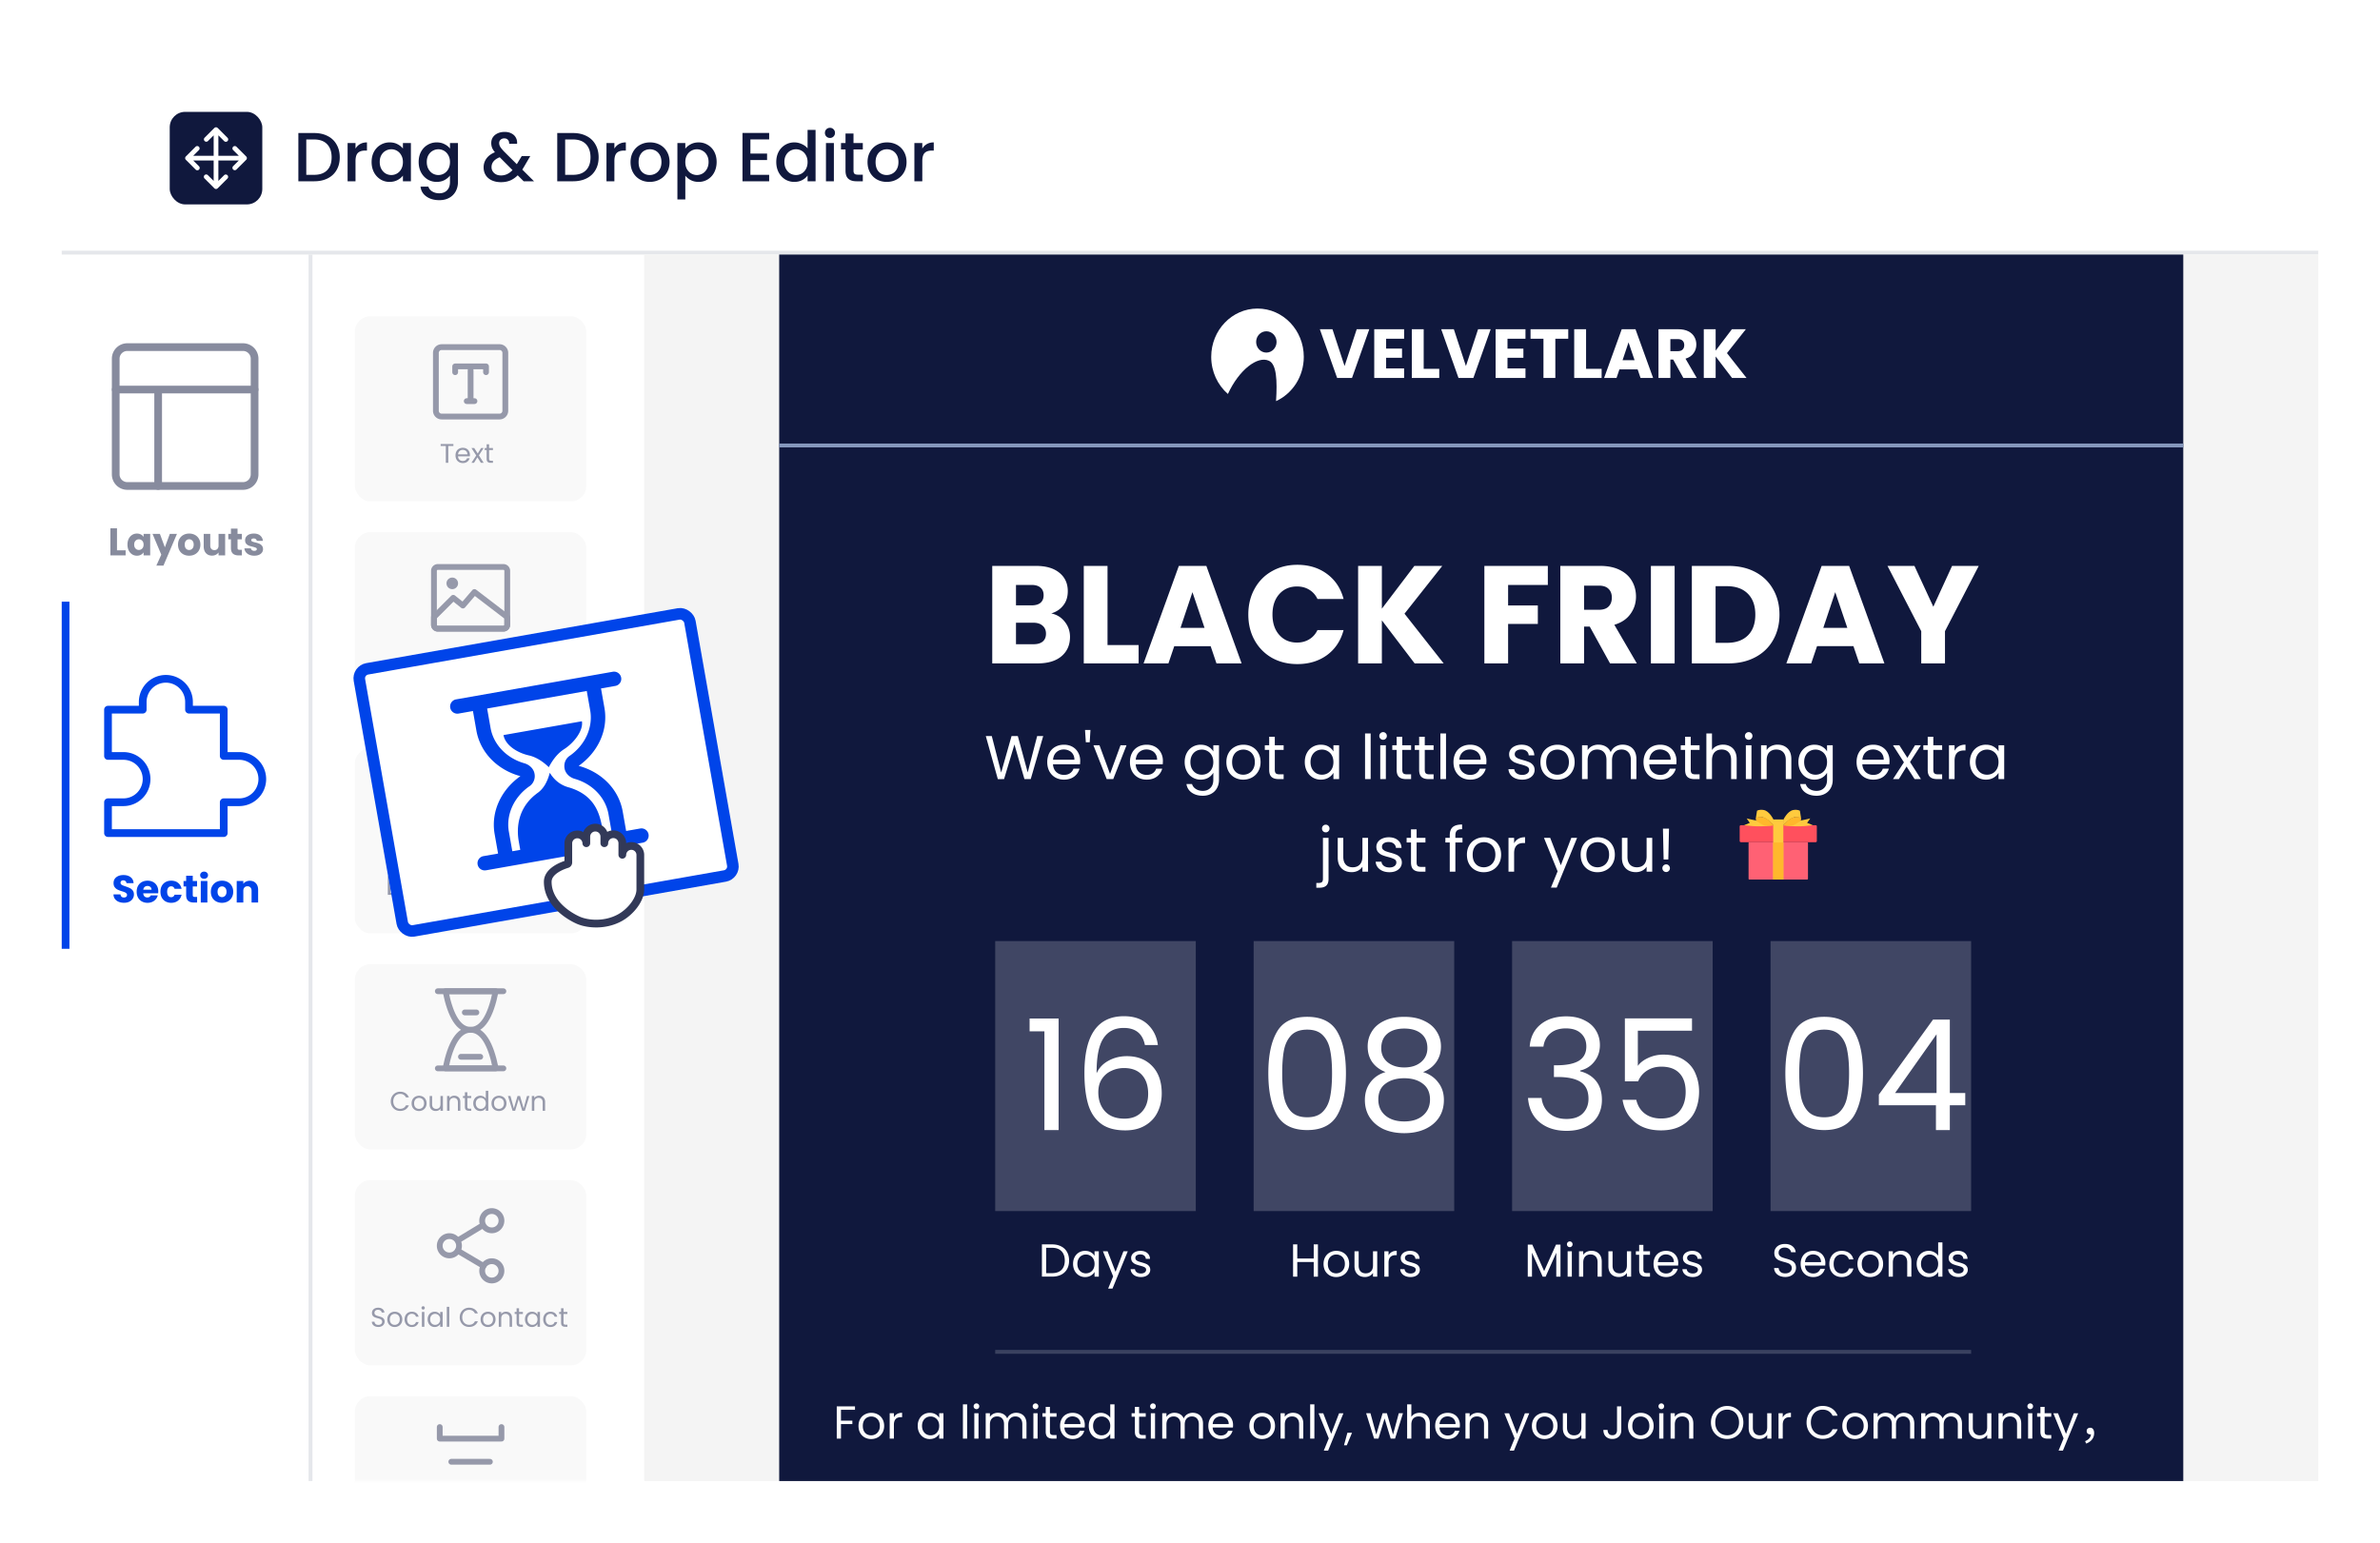 <svg width="617" height="400" fill="none" xmlns="http://www.w3.org/2000/svg"><g filter="url(#a)"><path d="M16 36c0-11.046 8.954-20 20-20h545c11.046 0 20 8.954 20 20v348H16V36Z" fill="#fff"/></g><path stroke="#E5E7EB" d="M16 65.5h585"/><path d="M81.436 34.49c1.332 0 2.496.258 3.492.774a5.337 5.337 0 0 1 2.322 2.196c.552.948.828 2.058.828 3.33 0 1.272-.276 2.376-.828 3.312-.54.936-1.314 1.656-2.322 2.16-.996.492-2.16.738-3.492.738H77.35V34.49h4.086Zm0 10.836c1.464 0 2.586-.396 3.366-1.188.78-.792 1.17-1.908 1.17-3.348 0-1.452-.39-2.586-1.17-3.402-.78-.816-1.902-1.224-3.366-1.224h-2.034v9.162h2.034Zm10.728-6.804c.3-.504.696-.894 1.188-1.17.504-.288 1.098-.432 1.782-.432v2.124h-.522c-.804 0-1.416.204-1.836.612-.408.408-.612 1.116-.612 2.124V47h-2.052v-9.918h2.052v1.44Zm4.172 3.474c0-.996.204-1.878.612-2.646.42-.768.984-1.362 1.692-1.782a4.532 4.532 0 0 1 2.376-.648c.78 0 1.458.156 2.034.468.588.3 1.056.678 1.404 1.134v-1.44h2.07V47h-2.07v-1.476c-.348.468-.822.858-1.422 1.17-.6.312-1.284.468-2.052.468a4.407 4.407 0 0 1-2.34-.648 4.81 4.81 0 0 1-1.692-1.836c-.408-.792-.612-1.686-.612-2.682Zm8.118.036c0-.684-.144-1.278-.432-1.782a2.907 2.907 0 0 0-1.098-1.152 2.896 2.896 0 0 0-1.476-.396c-.528 0-1.02.132-1.476.396-.456.252-.828.63-1.116 1.134-.276.492-.414 1.08-.414 1.764 0 .684.138 1.284.414 1.8.288.516.66.912 1.116 1.188.468.264.96.396 1.476.396.528 0 1.02-.132 1.476-.396a2.907 2.907 0 0 0 1.098-1.152c.288-.516.432-1.116.432-1.8Zm8.761-5.112c.768 0 1.446.156 2.034.468.6.3 1.068.678 1.404 1.134v-1.44h2.07v10.08c0 .912-.192 1.722-.576 2.43a4.133 4.133 0 0 1-1.674 1.692c-.72.408-1.584.612-2.592.612-1.344 0-2.46-.318-3.348-.954-.888-.624-1.392-1.476-1.512-2.556h2.034c.156.516.486.93.99 1.242.516.324 1.128.486 1.836.486.828 0 1.494-.252 1.998-.756.516-.504.774-1.236.774-2.196v-1.656c-.348.468-.822.864-1.422 1.188-.588.312-1.26.468-2.016.468a4.532 4.532 0 0 1-2.376-.648 4.81 4.81 0 0 1-1.692-1.836c-.408-.792-.612-1.686-.612-2.682s.204-1.878.612-2.646c.42-.768.984-1.362 1.692-1.782a4.532 4.532 0 0 1 2.376-.648Zm3.438 5.112c0-.684-.144-1.278-.432-1.782a2.907 2.907 0 0 0-1.098-1.152 2.896 2.896 0 0 0-1.476-.396c-.528 0-1.02.132-1.476.396-.456.252-.828.63-1.116 1.134-.276.492-.414 1.08-.414 1.764 0 .684.138 1.284.414 1.8.288.516.66.912 1.116 1.188.468.264.96.396 1.476.396.528 0 1.02-.132 1.476-.396a2.907 2.907 0 0 0 1.098-1.152c.288-.516.432-1.116.432-1.8ZM135.76 47l-1.548-1.548c-.6.6-1.254 1.05-1.962 1.35-.708.288-1.5.432-2.376.432-.888 0-1.674-.156-2.358-.468-.684-.312-1.212-.756-1.584-1.332-.372-.588-.558-1.266-.558-2.034a3.8 3.8 0 0 1 .738-2.304c.492-.684 1.224-1.224 2.196-1.62-.348-.42-.594-.81-.738-1.17a3.363 3.363 0 0 1-.216-1.224c0-.552.138-1.044.414-1.476.288-.432.696-.774 1.224-1.026s1.14-.378 1.836-.378c.708 0 1.308.138 1.8.414.504.264.876.63 1.116 1.098.252.468.354.99.306 1.566h-2.052c.012-.444-.096-.786-.324-1.026-.228-.252-.54-.378-.936-.378s-.72.12-.972.36c-.24.228-.36.51-.36.846 0 .324.09.648.27.972.192.312.522.72.99 1.224l3.312 3.294 1.278-2.106h2.214l-1.62 2.772-.45.738L138.442 47h-2.682Zm-5.886-1.512c1.128 0 2.124-.462 2.988-1.386l-3.312-3.33c-1.416.564-2.124 1.416-2.124 2.556 0 .612.228 1.128.684 1.548.456.408 1.044.612 1.764.612Zm18.675-10.998c1.332 0 2.496.258 3.492.774a5.337 5.337 0 0 1 2.322 2.196c.552.948.828 2.058.828 3.33 0 1.272-.276 2.376-.828 3.312-.54.936-1.314 1.656-2.322 2.16-.996.492-2.16.738-3.492.738h-4.086V34.49h4.086Zm0 10.836c1.464 0 2.586-.396 3.366-1.188.78-.792 1.17-1.908 1.17-3.348 0-1.452-.39-2.586-1.17-3.402-.78-.816-1.902-1.224-3.366-1.224h-2.034v9.162h2.034Zm10.728-6.804c.3-.504.696-.894 1.188-1.17.504-.288 1.098-.432 1.782-.432v2.124h-.522c-.804 0-1.416.204-1.836.612-.408.408-.612 1.116-.612 2.124V47h-2.052v-9.918h2.052v1.44Zm9.158 8.64c-.936 0-1.782-.21-2.538-.63a4.67 4.67 0 0 1-1.782-1.8c-.432-.78-.648-1.68-.648-2.7 0-1.008.222-1.902.666-2.682a4.6 4.6 0 0 1 1.818-1.8c.768-.42 1.626-.63 2.574-.63s1.806.21 2.574.63a4.6 4.6 0 0 1 1.818 1.8c.444.78.666 1.674.666 2.682s-.228 1.902-.684 2.682a4.783 4.783 0 0 1-1.872 1.818c-.78.42-1.644.63-2.592.63Zm0-1.782c.528 0 1.02-.126 1.476-.378.468-.252.846-.63 1.134-1.134.288-.504.432-1.116.432-1.836s-.138-1.326-.414-1.818c-.276-.504-.642-.882-1.098-1.134a3.003 3.003 0 0 0-1.476-.378c-.528 0-1.02.126-1.476.378-.444.252-.798.63-1.062 1.134-.264.492-.396 1.098-.396 1.818 0 1.068.27 1.896.81 2.484.552.576 1.242.864 2.07.864Zm9.229-6.84c.348-.456.822-.84 1.422-1.152.6-.312 1.278-.468 2.034-.468.864 0 1.65.216 2.358.648a4.407 4.407 0 0 1 1.692 1.782c.408.768.612 1.65.612 2.646s-.204 1.89-.612 2.682a4.63 4.63 0 0 1-1.692 1.836 4.439 4.439 0 0 1-2.358.648c-.756 0-1.428-.15-2.016-.45a4.624 4.624 0 0 1-1.44-1.152v6.156h-2.052V37.082h2.052v1.458Zm6.03 3.456c0-.684-.144-1.272-.432-1.764a2.748 2.748 0 0 0-1.116-1.134 2.896 2.896 0 0 0-1.476-.396 2.96 2.96 0 0 0-1.476.396 3.033 3.033 0 0 0-1.116 1.152c-.276.504-.414 1.098-.414 1.782 0 .684.138 1.284.414 1.8.288.504.66.888 1.116 1.152.468.264.96.396 1.476.396.528 0 1.02-.132 1.476-.396.468-.276.84-.672 1.116-1.188.288-.516.432-1.116.432-1.8Zm10.845-5.85v3.672h4.32v1.674h-4.32v3.834h4.86V47h-6.912V34.472h6.912v1.674h-4.86Zm6.703 5.85c0-.996.204-1.878.612-2.646a4.564 4.564 0 0 1 4.086-2.43 4.51 4.51 0 0 1 1.908.432c.636.276 1.14.648 1.512 1.116V33.68h2.07V47h-2.07v-1.494c-.336.48-.804.876-1.404 1.188-.588.312-1.266.468-2.034.468a4.532 4.532 0 0 1-2.376-.648 4.81 4.81 0 0 1-1.692-1.836c-.408-.792-.612-1.686-.612-2.682Zm8.118.036c0-.684-.144-1.278-.432-1.782a2.907 2.907 0 0 0-1.098-1.152 2.896 2.896 0 0 0-1.476-.396c-.528 0-1.02.132-1.476.396-.456.252-.828.63-1.116 1.134-.276.492-.414 1.08-.414 1.764 0 .684.138 1.284.414 1.8.288.516.66.912 1.116 1.188.468.264.96.396 1.476.396.528 0 1.02-.132 1.476-.396a2.907 2.907 0 0 0 1.098-1.152c.288-.516.432-1.116.432-1.8Zm5.809-6.264c-.372 0-.684-.126-.936-.378a1.271 1.271 0 0 1-.378-.936c0-.372.126-.684.378-.936s.564-.378.936-.378c.36 0 .666.126.918.378s.378.564.378.936c0 .372-.126.684-.378.936a1.25 1.25 0 0 1-.918.378Zm1.008 1.314V47h-2.052v-9.918h2.052Zm5.088 1.674v5.49c0 .372.084.642.252.81.18.156.48.234.9.234h1.26V47h-1.62c-.924 0-1.632-.216-2.124-.648-.492-.432-.738-1.134-.738-2.106v-5.49h-1.17v-1.674h1.17v-2.466h2.07v2.466h2.412v1.674h-2.412Zm8.606 8.406c-.936 0-1.782-.21-2.538-.63a4.67 4.67 0 0 1-1.782-1.8c-.432-.78-.648-1.68-.648-2.7 0-1.008.222-1.902.666-2.682a4.6 4.6 0 0 1 1.818-1.8c.768-.42 1.626-.63 2.574-.63s1.806.21 2.574.63a4.6 4.6 0 0 1 1.818 1.8c.444.78.666 1.674.666 2.682s-.228 1.902-.684 2.682a4.783 4.783 0 0 1-1.872 1.818c-.78.42-1.644.63-2.592.63Zm0-1.782c.528 0 1.02-.126 1.476-.378.468-.252.846-.63 1.134-1.134.288-.504.432-1.116.432-1.836s-.138-1.326-.414-1.818c-.276-.504-.642-.882-1.098-1.134a3.003 3.003 0 0 0-1.476-.378c-.528 0-1.02.126-1.476.378-.444.252-.798.63-1.062 1.134-.264.492-.396 1.098-.396 1.818 0 1.068.27 1.896.81 2.484.552.576 1.242.864 2.07.864Zm9.228-6.858c.3-.504.696-.894 1.188-1.17.504-.288 1.098-.432 1.782-.432v2.124h-.522c-.804 0-1.416.204-1.836.612-.408.408-.612 1.116-.612 2.124V47h-2.052v-9.918h2.052v1.44Z" fill="#10183D"/><path opacity=".5" d="M30.33 142.68h2.24V144h-3.95v-7.02h1.71v5.7Zm2.716-1.48c0-.573.106-1.077.32-1.51.22-.433.516-.767.89-1 .373-.233.79-.35 1.25-.35.393 0 .736.08 1.03.24.3.16.53.37.69.63v-.79h1.71V144h-1.71v-.79c-.167.26-.4.47-.7.63-.294.16-.637.24-1.03.24-.454 0-.867-.117-1.24-.35a2.534 2.534 0 0 1-.89-1.01c-.214-.44-.32-.947-.32-1.52Zm4.18.01c0-.427-.12-.763-.36-1.01a1.136 1.136 0 0 0-.86-.37c-.34 0-.63.123-.87.37-.234.24-.35.573-.35 1 0 .427.116.767.35 1.02.24.247.53.37.87.37.34 0 .626-.123.86-.37.24-.247.36-.583.36-1.01Zm8.647-2.79-3.5 8.23h-1.84l1.28-2.84-2.27-5.39h1.91l1.29 3.49 1.28-3.49h1.85Zm3.158 5.66c-.547 0-1.04-.117-1.48-.35a2.605 2.605 0 0 1-1.03-1c-.247-.433-.37-.94-.37-1.52 0-.573.127-1.077.38-1.51.253-.44.6-.777 1.04-1.01.44-.233.933-.35 1.48-.35.547 0 1.04.117 1.48.35.44.233.787.57 1.04 1.01.253.433.38.937.38 1.51s-.13 1.08-.39 1.52a2.571 2.571 0 0 1-1.05 1c-.44.233-.933.35-1.48.35Zm0-1.48c.327 0 .603-.12.83-.36.233-.24.35-.583.35-1.03 0-.447-.113-.79-.34-1.03-.22-.24-.493-.36-.82-.36-.333 0-.61.12-.83.36-.22.233-.33.577-.33 1.03 0 .447.107.79.32 1.03.22.24.493.36.82.36Zm9.337-4.18V144h-1.71v-.76c-.173.247-.41.447-.71.6-.293.147-.62.22-.98.22-.426 0-.803-.093-1.13-.28a1.951 1.951 0 0 1-.76-.83c-.18-.36-.27-.783-.27-1.27v-3.26h1.7v3.03c0 .373.097.663.29.87.194.207.454.31.78.31.334 0 .597-.103.79-.31.194-.207.29-.497.29-.87v-3.03h1.71Zm4.339 4.13V144h-.87c-.62 0-1.104-.15-1.45-.45-.347-.307-.52-.803-.52-1.49v-2.22h-.68v-1.42h.68v-1.36h1.71v1.36h1.12v1.42h-1.12v2.24c0 .167.04.287.12.36.08.073.213.11.4.11h.61Zm3.222 1.53c-.487 0-.92-.083-1.3-.25a2.24 2.24 0 0 1-.9-.68 1.826 1.826 0 0 1-.37-.98h1.69c.02.193.11.35.27.47.16.12.357.18.59.18.213 0 .377-.04.49-.12a.393.393 0 0 0 .18-.33c0-.16-.083-.277-.25-.35-.167-.08-.437-.167-.81-.26-.4-.093-.733-.19-1-.29a1.798 1.798 0 0 1-.69-.49c-.193-.227-.29-.53-.29-.91 0-.32.087-.61.26-.87.18-.267.44-.477.78-.63.347-.153.757-.23 1.23-.23.7 0 1.25.173 1.65.52.407.347.64.807.7 1.38h-1.58a.674.674 0 0 0-.26-.46c-.14-.113-.327-.17-.56-.17-.2 0-.353.04-.46.12a.355.355 0 0 0-.16.31c0 .16.083.28.25.36.173.08.44.16.8.24.413.107.75.213 1.01.32.26.1.487.267.68.5.2.227.303.533.31.92 0 .327-.093.62-.28.88-.18.253-.443.453-.79.6-.34.147-.737.22-1.19.22Z" fill="#10183D"/><path d="M32.16 234.07c-.513 0-.973-.083-1.38-.25a2.284 2.284 0 0 1-.98-.74c-.24-.327-.367-.72-.38-1.18h1.82c.027.26.117.46.27.6.153.133.353.2.6.2.253 0 .453-.057.6-.17a.599.599 0 0 0 .22-.49.566.566 0 0 0-.18-.43 1.335 1.335 0 0 0-.43-.28 6.503 6.503 0 0 0-.72-.25 7.897 7.897 0 0 1-1.11-.42 2.054 2.054 0 0 1-.74-.62c-.207-.273-.31-.63-.31-1.07 0-.653.237-1.163.71-1.53.473-.373 1.09-.56 1.85-.56.773 0 1.397.187 1.87.56.473.367.727.88.76 1.54h-1.85a.707.707 0 0 0-.25-.53.868.868 0 0 0-.59-.2.723.723 0 0 0-.5.17c-.127.107-.19.263-.19.47 0 .227.107.403.32.53.213.127.547.263 1 .41.453.153.82.3 1.1.44.287.14.533.343.74.61.207.267.31.61.31 1.03 0 .4-.103.763-.31 1.09-.2.327-.493.587-.88.78-.387.193-.843.29-1.37.29Zm8.872-2.95c0 .16-.01.327-.03.5h-3.87c.027.347.137.613.33.8.2.18.444.27.73.27.427 0 .724-.18.89-.54h1.82a2.46 2.46 0 0 1-.51.99 2.49 2.49 0 0 1-.91.69c-.366.167-.776.25-1.23.25a2.997 2.997 0 0 1-1.46-.35 2.49 2.49 0 0 1-1-1c-.24-.433-.36-.94-.36-1.52 0-.58.117-1.087.35-1.52a2.49 2.49 0 0 1 1-1c.427-.233.917-.35 1.47-.35.54 0 1.02.113 1.44.34.42.227.747.55.98.97.24.42.36.91.36 1.47Zm-1.75-.45c0-.293-.1-.527-.3-.7-.2-.173-.45-.26-.75-.26a1.1 1.1 0 0 0-.73.25c-.193.167-.313.403-.36.71h2.14Zm2.313.54c0-.58.116-1.087.35-1.52.24-.433.57-.767.99-1 .426-.233.913-.35 1.46-.35.7 0 1.283.183 1.75.55.473.367.783.883.93 1.55h-1.82c-.154-.427-.45-.64-.89-.64a.892.892 0 0 0-.75.37c-.187.24-.28.587-.28 1.04 0 .453.093.803.28 1.05.186.24.436.36.75.36.44 0 .736-.213.89-.64h1.82c-.147.653-.457 1.167-.93 1.54-.474.373-1.057.56-1.75.56a2.996 2.996 0 0 1-1.46-.35 2.507 2.507 0 0 1-.99-1c-.234-.433-.35-.94-.35-1.52Zm9.504 1.34V234h-.87c-.62 0-1.103-.15-1.45-.45-.347-.307-.52-.803-.52-1.49v-2.22h-.68v-1.42h.68v-1.36h1.71v1.36h1.12v1.42h-1.12v2.24c0 .167.04.287.12.36.08.073.214.11.4.11h.61Zm1.813-4.71c-.3 0-.547-.087-.74-.26a.882.882 0 0 1-.28-.66.86.86 0 0 1 .28-.66c.193-.18.44-.27.74-.27.293 0 .533.09.72.27.193.173.29.393.29.66 0 .26-.097.48-.29.66-.187.173-.427.26-.72.26Zm.85.58V234h-1.71v-5.58h1.71Zm3.779 5.66c-.547 0-1.04-.117-1.48-.35a2.605 2.605 0 0 1-1.03-1c-.247-.433-.37-.94-.37-1.52 0-.573.127-1.077.38-1.51.253-.44.6-.777 1.04-1.01.44-.233.933-.35 1.48-.35.547 0 1.04.117 1.48.35.44.233.787.57 1.04 1.01.253.433.38.937.38 1.51s-.13 1.08-.39 1.52a2.572 2.572 0 0 1-1.05 1c-.44.233-.934.35-1.48.35Zm0-1.48c.327 0 .603-.12.83-.36.233-.24.35-.583.35-1.03 0-.447-.113-.79-.34-1.03-.22-.24-.493-.36-.82-.36-.334 0-.61.12-.83.36-.22.233-.33.577-.33 1.03 0 .447.106.79.32 1.03.22.24.493.36.82.36Zm7.227-4.24c.653 0 1.173.213 1.56.64.393.42.59 1 .59 1.74V234h-1.7v-3.03c0-.373-.097-.663-.29-.87-.193-.207-.453-.31-.78-.31s-.587.103-.78.31c-.193.207-.29.497-.29.87V234h-1.71v-5.58h1.71v.74c.173-.247.407-.44.7-.58a2.18 2.18 0 0 1 .99-.22Z" fill="#0044E9"/><path d="M28 196v-12h9v-2a6 6 0 1 1 12 0v2h9v12h4a6 6 0 1 1 0 12h-4v8H28v-8h4a6 6 0 1 0 0-12h-4Z" stroke="#0044E9" stroke-width="2" stroke-linejoin="round"/><g opacity=".5" stroke="#10183D" stroke-width="2" stroke-linejoin="round"><path d="M63 90H33a3 3 0 0 0-3 3v30a3 3 0 0 0 3 3h30a3 3 0 0 0 3-3V93a3 3 0 0 0-3-3Z"/><path d="M30 101h36M41 126v-25" stroke-linecap="round"/></g><path fill="#0044E9" d="M16 156h2v90h-2z"/><path stroke="#E5E7EB" d="M80.5 66v318"/><mask id="b" style="mask-type:alpha" maskUnits="userSpaceOnUse" x="88" y="66" width="69" height="318"><path d="M88 66h69v318H88V66Z" fill="#fff"/></mask><g mask="url(#b)"><rect x="92" y="82" width="60" height="48" rx="4" fill="#F9F9F9"/><rect x="92" y="362" width="60" height="48" rx="4" fill="#F9F9F9"/><rect x="92" y="194" width="60" height="48" rx="4" fill="#F9F9F9"/><rect x="92" y="250" width="60" height="48" rx="4" fill="#F9F9F9"/><rect x="92" y="306" width="60" height="48" rx="4" fill="#F9F9F9"/><rect x="92" y="138" width="60" height="48" rx="4" fill="#F9F9F9"/><g stroke="#9699AA" stroke-width="1.5" stroke-linejoin="round"><path d="M129.5 90h-15a1.5 1.5 0 0 0-1.5 1.5v15a1.5 1.5 0 0 0 1.5 1.5h15a1.5 1.5 0 0 0 1.5-1.5v-15a1.5 1.5 0 0 0-1.5-1.5Z"/><path d="M118 96.5V95h8v1.5M121 104h2M122 96v8" stroke-linecap="round"/></g><path d="M117.542 115.121v.518h-1.33V120h-.637v-4.361h-1.337v-.518h3.304Zm4.284 2.814c0 .121-.007.25-.021.385h-3.066c.023.378.152.674.385.889.238.21.525.315.861.315.275 0 .504-.063.686-.189.187-.131.317-.303.392-.518h.686c-.103.369-.308.67-.616.903-.308.229-.691.343-1.148.343-.364 0-.691-.082-.98-.245a1.738 1.738 0 0 1-.672-.693 2.182 2.182 0 0 1-.245-1.05c0-.397.079-.744.238-1.043.159-.299.38-.527.665-.686a1.99 1.99 0 0 1 .994-.245c.364 0 .686.079.966.238.28.159.495.378.644.658.154.275.231.588.231.938Zm-.658-.133c0-.243-.054-.45-.161-.623a1.014 1.014 0 0 0-.441-.399 1.319 1.319 0 0 0-.609-.14c-.322 0-.597.103-.826.308-.224.205-.352.49-.385.854h2.422Zm3.501 2.198-.91-1.428-.875 1.428h-.665l1.239-1.904-1.239-1.932h.721l.91 1.421.868-1.421h.665l-1.232 1.897L125.39 120h-.721Zm2.125-3.311v2.261c0 .187.039.32.119.399.079.075.217.112.413.112h.469V120h-.574c-.355 0-.621-.082-.798-.245-.178-.163-.266-.432-.266-.805v-2.261h-.497v-.525h.497v-.966h.637v.966h1.001v.525h-1.001ZM102.058 227.121c.532 0 .992.1 1.379.301.392.196.691.478.896.847.21.369.315.803.315 1.302s-.105.933-.315 1.302a2.054 2.054 0 0 1-.896.84c-.387.191-.847.287-1.379.287h-1.519v-4.879h1.519Zm0 4.354c.63 0 1.111-.166 1.442-.497.331-.336.497-.805.497-1.407 0-.607-.168-1.08-.504-1.421-.331-.341-.81-.511-1.435-.511h-.882v3.836h.882Zm3.759-3.934a.42.42 0 0 1-.308-.126.42.42 0 0 1-.126-.308.42.42 0 0 1 .126-.308.42.42 0 0 1 .308-.126c.117 0 .215.042.294.126a.42.42 0 0 1 .126.308.42.42 0 0 1-.126.308.387.387 0 0 1-.294.126Zm.308.623V232h-.637v-3.836h.637Zm2.514 3.248 1.19-3.248h.679L109.003 232h-.742l-1.505-3.836h.686l1.197 3.248Zm2.825-3.871a.418.418 0 0 1-.308-.126.42.42 0 0 1-.126-.308.42.42 0 0 1 .126-.308.418.418 0 0 1 .308-.126.39.39 0 0 1 .294.126.42.42 0 0 1 .126.308.42.42 0 0 1-.126.308.39.39 0 0 1-.294.126Zm.308.623V232h-.637v-3.836h.637Zm.847 1.904c0-.392.08-.735.238-1.029a1.73 1.73 0 0 1 .651-.693c.28-.163.593-.245.938-.245.299 0 .577.07.833.21.257.135.453.315.588.539v-2.03h.644V232h-.644v-.721a1.506 1.506 0 0 1-.56.567 1.682 1.682 0 0 1-.868.217c-.34 0-.651-.084-.931-.252a1.774 1.774 0 0 1-.651-.707 2.21 2.21 0 0 1-.238-1.036Zm3.248.007c0-.289-.058-.541-.175-.756a1.197 1.197 0 0 0-.476-.49 1.246 1.246 0 0 0-.651-.175c-.238 0-.455.056-.651.168a1.219 1.219 0 0 0-.469.49 1.569 1.569 0 0 0-.175.756c0 .294.059.551.175.77.117.215.273.38.469.497.196.112.413.168.651.168.238 0 .455-.056.651-.168.201-.117.36-.282.476-.497.117-.219.175-.474.175-.763Zm2.05-2.534a.418.418 0 0 1-.308-.126.42.42 0 0 1-.126-.308.42.42 0 0 1 .126-.308.418.418 0 0 1 .308-.126.39.39 0 0 1 .294.126.42.42 0 0 1 .126.308.42.42 0 0 1-.126.308.39.39 0 0 1-.294.126Zm.308.623V232h-.637v-3.836h.637Zm2.954-.07c.467 0 .845.142 1.134.427.29.28.434.686.434 1.218V232h-.63v-2.17c0-.383-.095-.674-.287-.875-.191-.205-.452-.308-.784-.308-.336 0-.604.105-.805.315-.196.21-.294.516-.294.917V232h-.637v-3.836h.637v.546c.126-.196.297-.348.511-.455.22-.107.46-.161.721-.161Zm4.191.007c.331 0 .621.072.868.217.252.145.439.327.56.546v-.7h.644v3.92c0 .35-.075.66-.224.931-.149.275-.364.49-.644.644a1.945 1.945 0 0 1-.966.231c-.504 0-.924-.119-1.26-.357a1.396 1.396 0 0 1-.595-.973h.63a.99.99 0 0 0 .434.56 1.4 1.4 0 0 0 .791.217c.35 0 .635-.11.854-.329.224-.219.336-.527.336-.924v-.805a1.533 1.533 0 0 1-.56.56 1.65 1.65 0 0 1-.868.224c-.341 0-.651-.084-.931-.252a1.774 1.774 0 0 1-.651-.707 2.198 2.198 0 0 1-.238-1.036c0-.392.079-.735.238-1.029a1.73 1.73 0 0 1 .651-.693c.28-.163.59-.245.931-.245Zm1.428 1.974c0-.289-.058-.541-.175-.756a1.203 1.203 0 0 0-.476-.49 1.246 1.246 0 0 0-.651-.175c-.238 0-.455.056-.651.168a1.219 1.219 0 0 0-.469.49 1.558 1.558 0 0 0-.175.756c0 .294.058.551.175.77.117.215.273.38.469.497.196.112.413.168.651.168.238 0 .455-.056.651-.168.201-.117.359-.282.476-.497.117-.219.175-.474.175-.763Zm4.224 1.407h1.708V232h-2.345v-4.879h.637v4.361Zm2.713-3.941a.42.42 0 0 1-.308-.126.42.42 0 0 1-.126-.308.42.42 0 0 1 .126-.308.42.42 0 0 1 .308-.126c.117 0 .215.042.294.126a.42.42 0 0 1 .126.308.42.42 0 0 1-.126.308.387.387 0 0 1-.294.126Zm.308.623V232h-.637v-3.836h.637Zm2.955-.07c.467 0 .845.142 1.134.427.289.28.434.686.434 1.218V232h-.63v-2.17c0-.383-.096-.674-.287-.875-.191-.205-.453-.308-.784-.308-.336 0-.604.105-.805.315-.196.21-.294.516-.294.917V232h-.637v-3.836h.637v.546c.126-.196.296-.348.511-.455.219-.107.46-.161.721-.161Zm6.108 1.841c0 .121-.007.25-.021.385h-3.066c.024.378.152.674.385.889.238.21.525.315.861.315.276 0 .504-.063.686-.189.187-.131.318-.303.392-.518h.686a1.66 1.66 0 0 1-.616.903c-.308.229-.69.343-1.148.343-.364 0-.69-.082-.98-.245a1.751 1.751 0 0 1-.672-.693 2.182 2.182 0 0 1-.245-1.05c0-.397.08-.744.238-1.043a1.66 1.66 0 0 1 .665-.686c.29-.163.621-.245.994-.245.364 0 .686.079.966.238.28.159.495.378.644.658.154.275.231.588.231.938Zm-.658-.133c0-.243-.053-.45-.161-.623a1.014 1.014 0 0 0-.441-.399 1.319 1.319 0 0 0-.609-.14c-.322 0-.597.103-.826.308-.224.205-.352.49-.385.854h2.422ZM101.301 285.557c0-.476.107-.903.322-1.281a2.34 2.34 0 0 1 .875-.896 2.436 2.436 0 0 1 1.239-.322c.532 0 .996.128 1.393.385s.686.621.868 1.092h-.763a1.522 1.522 0 0 0-.588-.679c-.252-.159-.555-.238-.91-.238-.341 0-.646.079-.917.238a1.659 1.659 0 0 0-.637.679c-.154.289-.231.63-.231 1.022 0 .387.077.728.231 1.022.154.289.366.513.637.672.271.159.576.238.917.238.355 0 .658-.077.91-.231.257-.159.453-.385.588-.679h.763a2.207 2.207 0 0 1-.868 1.085c-.397.252-.861.378-1.393.378-.453 0-.866-.105-1.239-.315a2.356 2.356 0 0 1-.875-.889 2.544 2.544 0 0 1-.322-1.281Zm7.318 2.506c-.359 0-.686-.082-.98-.245a1.779 1.779 0 0 1-.686-.693 2.182 2.182 0 0 1-.245-1.05c0-.392.084-.737.252-1.036a1.76 1.76 0 0 1 .7-.693c.294-.163.623-.245.987-.245s.693.082.987.245c.294.159.525.387.693.686.173.299.259.646.259 1.043 0 .397-.088.747-.266 1.05-.172.299-.408.53-.707.693a2.04 2.04 0 0 1-.994.245Zm0-.56c.229 0 .444-.054.644-.161.201-.107.362-.268.483-.483.126-.215.189-.476.189-.784 0-.308-.06-.569-.182-.784a1.166 1.166 0 0 0-.476-.476 1.308 1.308 0 0 0-.637-.161c-.233 0-.448.054-.644.161a1.142 1.142 0 0 0-.462.476 1.63 1.63 0 0 0-.175.784c0 .313.056.576.168.791.117.215.271.376.462.483.192.103.402.154.63.154Zm6.207-3.339V288h-.637v-.567c-.122.196-.292.35-.511.462a1.58 1.58 0 0 1-.714.161 1.75 1.75 0 0 1-.805-.182 1.395 1.395 0 0 1-.567-.56c-.136-.247-.203-.548-.203-.903v-2.247h.63v2.163c0 .378.095.67.287.875.191.201.452.301.784.301.34 0 .609-.105.805-.315.196-.21.294-.516.294-.917v-2.107h.637Zm2.944-.07c.467 0 .845.142 1.134.427.29.28.434.686.434 1.218V288h-.63v-2.17c0-.383-.095-.674-.287-.875-.191-.205-.452-.308-.784-.308-.336 0-.604.105-.805.315-.196.21-.294.516-.294.917V288h-.637v-3.836h.637v.546c.126-.196.297-.348.511-.455.22-.107.46-.161.721-.161Zm3.386.595v2.261c0 .187.04.32.119.399.079.075.217.112.413.112h.469V288h-.574c-.355 0-.621-.082-.798-.245-.177-.163-.266-.432-.266-.805v-2.261h-.497v-.525h.497v-.966h.637v.966h1.001v.525h-1.001Zm1.535 1.379c0-.392.079-.735.238-1.029.158-.299.375-.53.651-.693.28-.163.592-.245.938-.245.298 0 .576.07.833.21.256.135.452.315.588.539v-2.03h.644V288h-.644v-.721a1.513 1.513 0 0 1-.56.567 1.687 1.687 0 0 1-.868.217c-.341 0-.651-.084-.931-.252a1.76 1.76 0 0 1-.651-.707 2.198 2.198 0 0 1-.238-1.036Zm3.248.007c0-.289-.059-.541-.175-.756a1.209 1.209 0 0 0-.476-.49 1.246 1.246 0 0 0-.651-.175c-.238 0-.455.056-.651.168a1.212 1.212 0 0 0-.469.49 1.558 1.558 0 0 0-.175.756c0 .294.058.551.175.77.116.215.273.38.469.497.196.112.413.168.651.168.238 0 .455-.056.651-.168.2-.117.359-.282.476-.497.116-.219.175-.474.175-.763Zm3.393 1.988c-.359 0-.686-.082-.98-.245a1.779 1.779 0 0 1-.686-.693 2.182 2.182 0 0 1-.245-1.05c0-.392.084-.737.252-1.036a1.76 1.76 0 0 1 .7-.693c.294-.163.623-.245.987-.245s.693.082.987.245c.294.159.525.387.693.686.173.299.259.646.259 1.043 0 .397-.089.747-.266 1.05-.173.299-.408.53-.707.693-.299.163-.63.245-.994.245Zm0-.56c.229 0 .443-.054.644-.161.201-.107.362-.268.483-.483.126-.215.189-.476.189-.784 0-.308-.061-.569-.182-.784a1.166 1.166 0 0 0-.476-.476 1.308 1.308 0 0 0-.637-.161c-.233 0-.448.054-.644.161a1.142 1.142 0 0 0-.462.476c-.117.215-.175.476-.175.784 0 .313.056.576.168.791.117.215.271.376.462.483.191.103.401.154.63.154Zm7.915-3.339L136.05 288h-.658l-.924-3.045-.924 3.045h-.658l-1.204-3.836h.651l.882 3.22.952-3.22h.651l.931 3.227.868-3.227h.63Zm2.501-.07c.467 0 .845.142 1.134.427.289.28.434.686.434 1.218V288h-.63v-2.17c0-.383-.096-.674-.287-.875-.191-.205-.453-.308-.784-.308-.336 0-.604.105-.805.315-.196.21-.294.516-.294.917V288h-.637v-3.836h.637v.546c.126-.196.296-.348.511-.455.219-.107.46-.161.721-.161ZM98.086 344.049a2.15 2.15 0 0 1-.868-.168 1.483 1.483 0 0 1-.595-.476 1.235 1.235 0 0 1-.224-.707h.679a.915.915 0 0 0 .28.581c.168.154.41.231.728.231.303 0 .541-.075.714-.224a.745.745 0 0 0 .266-.588.663.663 0 0 0-.154-.455.984.984 0 0 0-.385-.266 5.937 5.937 0 0 0-.623-.196 5.66 5.66 0 0 1-.777-.252 1.294 1.294 0 0 1-.497-.392c-.135-.182-.203-.425-.203-.728 0-.266.068-.502.203-.707.135-.205.324-.364.567-.476.247-.112.53-.168.847-.168.457 0 .83.114 1.12.343.294.229.46.532.497.91h-.7a.742.742 0 0 0-.294-.49c-.173-.145-.401-.217-.686-.217-.266 0-.483.07-.651.21-.168.135-.252.327-.252.574 0 .177.049.322.147.434.103.112.226.198.371.259.15.056.357.121.623.196.322.089.581.177.777.266.196.084.364.217.504.399.14.177.21.42.21.728 0 .238-.063.462-.189.672-.126.21-.313.38-.56.511a1.844 1.844 0 0 1-.875.196Zm4.234.014c-.359 0-.686-.082-.98-.245a1.779 1.779 0 0 1-.686-.693 2.182 2.182 0 0 1-.245-1.05c0-.392.084-.737.252-1.036a1.76 1.76 0 0 1 .7-.693c.294-.163.623-.245.987-.245s.693.082.987.245c.294.159.525.387.693.686.173.299.259.646.259 1.043 0 .397-.088.747-.266 1.05-.172.299-.408.53-.707.693a2.04 2.04 0 0 1-.994.245Zm0-.56c.229 0 .444-.054.644-.161.201-.107.362-.268.483-.483.126-.215.189-.476.189-.784 0-.308-.06-.569-.182-.784a1.166 1.166 0 0 0-.476-.476 1.308 1.308 0 0 0-.637-.161c-.233 0-.448.054-.644.161a1.142 1.142 0 0 0-.462.476 1.63 1.63 0 0 0-.175.784c0 .313.056.576.168.791.117.215.271.376.462.483.192.103.402.154.63.154Zm2.567-1.428c0-.397.079-.742.238-1.036.159-.299.378-.53.658-.693.285-.163.609-.245.973-.245.471 0 .859.114 1.162.343.308.229.511.546.609.952h-.686a.98.98 0 0 0-.385-.553c-.187-.135-.42-.203-.7-.203-.364 0-.658.126-.882.378-.224.247-.336.6-.336 1.057 0 .462.112.819.336 1.071.224.252.518.378.882.378.28 0 .513-.065.7-.196a.992.992 0 0 0 .385-.56h.686a1.706 1.706 0 0 1-.616.945c-.308.233-.693.35-1.155.35-.364 0-.688-.082-.973-.245a1.712 1.712 0 0 1-.658-.693 2.204 2.204 0 0 1-.238-1.05Zm4.819-2.534a.42.42 0 0 1-.308-.126.42.42 0 0 1-.126-.308.42.42 0 0 1 .126-.308.42.42 0 0 1 .308-.126c.117 0 .215.042.294.126a.42.42 0 0 1 .126.308.42.42 0 0 1-.126.308.387.387 0 0 1-.294.126Zm.308.623V344h-.637v-3.836h.637Zm.848 1.904c0-.392.079-.735.238-1.029.158-.299.375-.53.651-.693.28-.163.59-.245.931-.245a1.7 1.7 0 0 1 .875.217c.247.145.431.327.553.546v-.7h.644V344h-.644v-.714a1.517 1.517 0 0 1-.567.56 1.687 1.687 0 0 1-.868.217 1.737 1.737 0 0 1-1.575-.959 2.198 2.198 0 0 1-.238-1.036Zm3.248.007c0-.289-.059-.541-.175-.756a1.209 1.209 0 0 0-.476-.49 1.246 1.246 0 0 0-.651-.175c-.238 0-.455.056-.651.168a1.212 1.212 0 0 0-.469.49 1.558 1.558 0 0 0-.175.756c0 .294.058.551.175.77.116.215.273.38.469.497.196.112.413.168.651.168.238 0 .455-.056.651-.168.2-.117.359-.282.476-.497.116-.219.175-.474.175-.763Zm2.357-3.255V344h-.637v-5.18h.637Zm2.714 2.737c0-.476.107-.903.322-1.281a2.34 2.34 0 0 1 .875-.896 2.436 2.436 0 0 1 1.239-.322c.532 0 .996.128 1.393.385s.686.621.868 1.092h-.763a1.522 1.522 0 0 0-.588-.679c-.252-.159-.555-.238-.91-.238-.341 0-.646.079-.917.238a1.659 1.659 0 0 0-.637.679c-.154.289-.231.63-.231 1.022 0 .387.077.728.231 1.022.154.289.366.513.637.672.271.159.576.238.917.238.355 0 .658-.077.91-.231.257-.159.453-.385.588-.679h.763a2.207 2.207 0 0 1-.868 1.085c-.397.252-.861.378-1.393.378-.453 0-.866-.105-1.239-.315a2.356 2.356 0 0 1-.875-.889 2.544 2.544 0 0 1-.322-1.281Zm7.318 2.506c-.359 0-.686-.082-.98-.245a1.779 1.779 0 0 1-.686-.693 2.182 2.182 0 0 1-.245-1.05c0-.392.084-.737.252-1.036a1.76 1.76 0 0 1 .7-.693c.294-.163.623-.245.987-.245s.693.082.987.245c.294.159.525.387.693.686.173.299.259.646.259 1.043 0 .397-.089.747-.266 1.05-.173.299-.408.53-.707.693-.299.163-.63.245-.994.245Zm0-.56c.229 0 .443-.054.644-.161.201-.107.362-.268.483-.483.126-.215.189-.476.189-.784 0-.308-.061-.569-.182-.784a1.166 1.166 0 0 0-.476-.476 1.308 1.308 0 0 0-.637-.161c-.233 0-.448.054-.644.161a1.142 1.142 0 0 0-.462.476c-.117.215-.175.476-.175.784 0 .313.056.576.168.791.117.215.271.376.462.483.191.103.401.154.63.154Zm4.674-3.409c.466 0 .844.142 1.134.427.289.28.434.686.434 1.218V344h-.63v-2.17c0-.383-.096-.674-.287-.875-.192-.205-.453-.308-.784-.308-.336 0-.605.105-.805.315-.196.21-.294.516-.294.917V344h-.637v-3.836h.637v.546c.126-.196.296-.348.511-.455a1.62 1.62 0 0 1 .721-.161Zm3.385.595v2.261c0 .187.04.32.119.399.08.075.217.112.413.112h.469V344h-.574c-.354 0-.62-.082-.798-.245-.177-.163-.266-.432-.266-.805v-2.261h-.497v-.525h.497v-.966h.637v.966h1.001v.525h-1.001Zm1.535 1.379c0-.392.079-.735.238-1.029a1.73 1.73 0 0 1 .651-.693c.28-.163.59-.245.931-.245.336 0 .628.072.875.217.247.145.432.327.553.546v-.7h.644V344h-.644v-.714a1.517 1.517 0 0 1-.567.56 1.685 1.685 0 0 1-.868.217c-.341 0-.649-.084-.924-.252a1.774 1.774 0 0 1-.651-.707 2.198 2.198 0 0 1-.238-1.036Zm3.248.007c0-.289-.058-.541-.175-.756a1.203 1.203 0 0 0-.476-.49 1.246 1.246 0 0 0-.651-.175c-.238 0-.455.056-.651.168a1.219 1.219 0 0 0-.469.49 1.558 1.558 0 0 0-.175.756c0 .294.058.551.175.77.117.215.273.38.469.497.196.112.413.168.651.168.238 0 .455-.056.651-.168.201-.117.359-.282.476-.497.117-.219.175-.474.175-.763Zm1.482 0c0-.397.08-.742.238-1.036.159-.299.378-.53.658-.693.285-.163.609-.245.973-.245.472 0 .859.114 1.162.343.308.229.511.546.609.952h-.686a.975.975 0 0 0-.385-.553c-.186-.135-.42-.203-.7-.203-.364 0-.658.126-.882.378-.224.247-.336.6-.336 1.057 0 .462.112.819.336 1.071.224.252.518.378.882.378.28 0 .514-.065.7-.196a.992.992 0 0 0 .385-.56h.686a1.7 1.7 0 0 1-.616.945c-.308.233-.693.35-1.155.35-.364 0-.688-.082-.973-.245a1.712 1.712 0 0 1-.658-.693 2.216 2.216 0 0 1-.238-1.05Zm5.267-1.386v2.261c0 .187.04.32.119.399.08.075.217.112.413.112h.469V344h-.574c-.354 0-.62-.082-.798-.245-.177-.163-.266-.432-.266-.805v-2.261h-.497v-.525h.497v-.966h.637v.966h1.001v.525h-1.001ZM111.176 171.121V176h-.637v-4.879h.637Zm5.699.973c.298 0 .564.063.798.189.233.121.417.306.553.553.135.247.203.548.203.903V176h-.63v-2.17c0-.383-.096-.674-.287-.875-.187-.205-.441-.308-.763-.308-.332 0-.595.107-.791.322-.196.21-.294.516-.294.917V176h-.63v-2.17c0-.383-.096-.674-.287-.875-.187-.205-.441-.308-.763-.308-.332 0-.595.107-.791.322-.196.21-.294.516-.294.917V176h-.637v-3.836h.637v.553a1.26 1.26 0 0 1 .504-.462 1.56 1.56 0 0 1 .707-.161c.322 0 .606.072.854.217.247.145.431.357.553.637a1.25 1.25 0 0 1 .532-.63c.247-.149.522-.224.826-.224Zm2.361 1.974c0-.392.079-.735.238-1.029.158-.299.375-.53.651-.693.28-.163.59-.245.931-.245a1.7 1.7 0 0 1 .875.217c.247.145.431.327.553.546v-.7h.644V176h-.644v-.714a1.517 1.517 0 0 1-.567.56 1.687 1.687 0 0 1-.868.217 1.737 1.737 0 0 1-1.575-.959 2.198 2.198 0 0 1-.238-1.036Zm3.248.007c0-.289-.059-.541-.175-.756a1.209 1.209 0 0 0-.476-.49 1.246 1.246 0 0 0-.651-.175c-.238 0-.455.056-.651.168a1.212 1.212 0 0 0-.469.49 1.558 1.558 0 0 0-.175.756c0 .294.058.551.175.77.116.215.273.38.469.497.196.112.413.168.651.168.238 0 .455-.056.651-.168.2-.117.359-.282.476-.497.116-.219.175-.474.175-.763Zm3.302-1.974c.331 0 .621.072.868.217.252.145.439.327.56.546v-.7h.644v3.92c0 .35-.075.66-.224.931-.149.275-.364.49-.644.644a1.945 1.945 0 0 1-.966.231c-.504 0-.924-.119-1.26-.357a1.396 1.396 0 0 1-.595-.973h.63a.99.99 0 0 0 .434.56 1.4 1.4 0 0 0 .791.217c.35 0 .635-.11.854-.329.224-.219.336-.527.336-.924v-.805a1.533 1.533 0 0 1-.56.56 1.65 1.65 0 0 1-.868.224c-.341 0-.651-.084-.931-.252a1.774 1.774 0 0 1-.651-.707 2.198 2.198 0 0 1-.238-1.036c0-.392.079-.735.238-1.029a1.73 1.73 0 0 1 .651-.693c.28-.163.59-.245.931-.245Zm1.428 1.974c0-.289-.058-.541-.175-.756a1.203 1.203 0 0 0-.476-.49 1.246 1.246 0 0 0-.651-.175c-.238 0-.455.056-.651.168a1.219 1.219 0 0 0-.469.49 1.558 1.558 0 0 0-.175.756c0 .294.058.551.175.77.117.215.273.38.469.497.196.112.413.168.651.168.238 0 .455-.056.651-.168.201-.117.359-.282.476-.497.117-.219.175-.474.175-.763Zm5.221-.14c0 .121-.007.25-.021.385h-3.066c.023.378.151.674.385.889.238.21.525.315.861.315.275 0 .504-.063.686-.189.186-.131.317-.303.392-.518h.686c-.103.369-.308.67-.616.903-.308.229-.691.343-1.148.343-.364 0-.691-.082-.98-.245a1.738 1.738 0 0 1-.672-.693 2.171 2.171 0 0 1-.245-1.05c0-.397.079-.744.238-1.043.158-.299.38-.527.665-.686.289-.163.62-.245.994-.245.364 0 .686.079.966.238.28.159.494.378.644.658.154.275.231.588.231.938Zm-.658-.133c0-.243-.054-.45-.161-.623a1.025 1.025 0 0 0-.441-.399 1.319 1.319 0 0 0-.609-.14c-.322 0-.598.103-.826.308-.224.205-.353.49-.385.854h2.422Z" fill="#9699AA"/><g stroke="#9699AA" stroke-width="1.5" stroke-linejoin="round"><path clip-rule="evenodd" d="M112.5 148a1 1 0 0 1 1-1h17a1 1 0 0 1 1 1v14a1 1 0 0 1-1 1h-17a1 1 0 0 1-1-1v-14Z" stroke-linecap="round"/><path clip-rule="evenodd" d="M117.25 152a.75.75 0 1 0 0-1.5.75.75 0 0 0 0 1.5Z" stroke-linecap="round"/><path d="m117.5 155 2.5 2 3-3.5 8.5 6.5v2a1 1 0 0 1-1 1h-17a1 1 0 0 1-1-1v-2l5-5Z"/></g><g stroke="#9699AA" stroke-width="1.5" stroke-linecap="round" stroke-linejoin="round"><path d="M112.5 211h19M120.5 218h3M128.5 218h3M120.5 204h3M112.5 218h3M112.5 204h3M128.5 204h3"/></g><g stroke="#9699AA" stroke-width="1.5" stroke-linejoin="round"><path d="M127.5 319a2.5 2.5 0 1 0 0-5 2.5 2.5 0 0 0 0 5ZM116.5 325.5a2.5 2.5 0 1 0 0-5 2.5 2.5 0 0 0 0 5Z"/><path d="m125 317.787-6.33 3.836M118.67 324.282l6.67 3.941" stroke-linecap="round"/><path d="M127.5 327a2.5 2.5 0 1 1 0 5 2.5 2.5 0 0 1 0-5Z"/></g><g stroke="#9699AA" stroke-width="1.5" stroke-linejoin="round"><path d="M113.5 257h17M113.5 277h17" stroke-linecap="round"/><path d="M115.5 277c1.333-6.669 3.5-10.003 6.5-10 3 .003 5.167 3.336 6.5 10h-13Z"/><path d="M128.5 257c-1.333 6.669-3.5 10.003-6.5 10-3-.003-5.167-3.336-6.5-10h13Z"/><path d="M120.5 262.5h3M119.5 274h5" stroke-linecap="round"/></g><g stroke="#9699AA" stroke-width="1.5" stroke-linecap="round"><path d="M114 370v3h16v-3" stroke-linejoin="round"/><path d="M117 379h10"/></g></g><path fill="#F4F4F4" d="M167 66h434v318H167z"/><path fill="#10183D" d="M202 66h364v318H202z"/><g clip-path="url(#c)"><path d="M328.294 91.418c1.462 0 2.647-1.236 2.647-2.763s-1.185-2.763-2.647-2.763c-1.463 0-2.648 1.236-2.648 2.763s1.187 2.763 2.648 2.763Zm-9.968 10.731c-2.643-2.296-4.326-5.757-4.326-9.627C314 85.607 319.373 80 326 80s12 5.607 12 12.522c0 5.133-2.959 9.543-7.194 11.478.347-5.43.123-9.569-1.847-10.466-2.946-1.344-7.754 2.351-10.633 8.615Z" fill="#fff"/></g><path stroke="#8597BC" d="M202 115.5h364"/><path d="M354.978 85.364 350.496 98h-3.852l-4.482-12.636h3.276l3.132 9.54 3.15-9.54h3.258Zm4.364 2.466v2.556h4.122v2.376h-4.122v2.772h4.662V98h-7.74V85.364h7.74v2.466h-4.662Zm9.739 7.794h4.032V98h-7.11V85.364h3.078v10.26Zm17.362-10.26L381.961 98h-3.852l-4.482-12.636h3.276l3.132 9.54 3.15-9.54h3.258Zm4.364 2.466v2.556h4.122v2.376h-4.122v2.772h4.662V98h-7.74V85.364h7.74v2.466h-4.662Zm15.751-2.466v2.466h-3.348V98h-3.078V87.83h-3.348v-2.466h9.774Zm4.622 10.26h4.032V98h-7.11V85.364h3.078v10.26Zm13.366.144h-4.716L419.074 98h-3.222l4.572-12.636h3.564L428.56 98h-3.258l-.756-2.232Zm-.792-2.376-1.566-4.626-1.548 4.626h3.114ZM436.396 98l-2.628-4.77h-.738V98h-3.078V85.364h5.166c.996 0 1.842.174 2.538.522.708.348 1.236.828 1.584 1.44.348.6.522 1.272.522 2.016 0 .84-.24 1.59-.72 2.25-.468.66-1.164 1.128-2.088 1.404L439.87 98h-3.474Zm-3.366-6.948h1.908c.564 0 .984-.138 1.26-.414.288-.276.432-.666.432-1.17 0-.48-.144-.858-.432-1.134-.276-.276-.696-.414-1.26-.414h-1.908v3.132ZM449.02 98l-4.248-5.58V98h-3.078V85.364h3.078v5.544l4.212-5.544h3.618l-4.896 6.192L452.782 98h-3.762Z" fill="#fff"/><g filter="url(#d)"><rect x="91" y="172.628" width="90" height="72" rx="4" transform="rotate(-10 91 172.628)" fill="#fff"/><rect x="92.738" y="173.845" width="87" height="69" rx="2.5" transform="rotate(-10 92.738 173.845)" stroke="#0044E9" stroke-width="3"/></g><g clip-path="url(#e)"><path d="M158.853 174.17a1.88 1.88 0 0 1 2.177 1.512 1.856 1.856 0 0 1-1.492 2.159l-3.729.658.891 5.051c1.036 5.875-1.771 11.551-6.679 15.021 5.794 1.555 10.378 5.956 11.413 11.83l.891 5.052 3.693-.652a1.868 1.868 0 0 1 .648 3.678l-40.625 7.163-.338.029a1.863 1.863 0 0 1-.303-3.708l3.722-.656-.89-5.051c-1.036-5.874 1.766-11.55 6.679-15.02-5.799-1.555-10.378-5.956-11.414-11.831l-.891-5.052-3.722.657a1.867 1.867 0 1 1-.648-3.678l40.617-7.162Zm-6.737 4.98-25.829 4.554.886 5.026c.772 4.376 4.24 7.914 8.843 9.189 1.404.449 2.346 1.497 2.554 2.671a3.201 3.201 0 0 1-1.486 3.385c-3.864 2.767-5.938 7.283-5.163 11.658l.894 5.073 2.057-.362-.378-2.142c-.697-3.951-.005-8.538 4.043-11.967l.667-.533c1.556-1.024 2.665-2.807 3.325-5.345 1.233 2.025 2.945 3.311 5.142 3.852 6.043 1.886 7.677 6.033 8.409 10.187l.378 2.141 2.182-.385-.89-5.048c-.772-4.375-4.236-7.914-8.84-9.193-1.404-.449-2.346-1.494-2.554-2.672-.237-1.347.29-2.651 1.487-3.38 3.864-2.764 5.935-7.279 5.163-11.658l-.891-5.051h.001Zm-1.261 7.852c.423 2.4-2.057 5.609-4.61 7.236-1.527.973-2.851 2.532-3.969 4.675-1.707-1.645-3.44-2.664-5.189-3.06-3.16-.714-6.114-2.74-6.559-5.266l20.327-3.584v-.001Z" fill="#0044E9"/></g><path d="M160.667 237.962c-3.887 2.116-8.334 1.666-10.667.666-2.333-1-8-4.333-8-10 0-2.831 3.847-4.219 5.007-4.573a.457.457 0 0 0 .326-.435v-4.992a2.334 2.334 0 0 1 4.667 0v-1.666a2.334 2.334 0 1 1 4.667 0v1.666a2.333 2.333 0 1 1 4.666 0v2.996a2.334 2.334 0 0 1 4.667.002v9.002c0 2.667-2.58 5.835-5.333 7.334Z" fill="#fff" stroke="#323958" stroke-width="2" stroke-linecap="round" stroke-linejoin="round"/><rect x="44" y="29" width="24" height="24" rx="4" fill="#10183D"/><g clip-path="url(#f)"><path d="M63.954 41.234a.616.616 0 0 0-.132-.668l-2.54-2.54a.613.613 0 0 0-.865.866l1.496 1.495h-5.299v-5.299l1.496 1.496a.611.611 0 0 0 1.045-.433.613.613 0 0 0-.18-.433l-2.54-2.54c-.029-.03-.065-.043-.097-.064-.033-.023-.063-.052-.1-.067a.616.616 0 0 0-.472 0c-.038.016-.066.044-.1.066-.032.022-.068.036-.096.065l-2.541 2.54a.613.613 0 0 0 .866.866l1.495-1.496v5.3h-5.297l1.493-1.496a.613.613 0 0 0-.865-.866l-2.539 2.54a.583.583 0 0 0-.132.197.6.6 0 0 0 0 .472c.03.074.075.142.132.198l2.539 2.539a.609.609 0 0 0 .433.178.61.61 0 0 0 .432-1.044l-1.493-1.494h5.297v5.298l-1.496-1.495a.61.61 0 0 0-1.044.433c0 .163.065.319.18.434l2.538 2.538a.617.617 0 0 0 .867 0l2.54-2.538a.613.613 0 0 0-.866-.867l-1.495 1.495v-5.298h5.298l-1.495 1.494a.613.613 0 0 0 .865.866l2.54-2.54a.606.606 0 0 0 .132-.198Z" fill="#fff"/></g><path d="M272.532 159.04c1.464.312 2.64 1.044 3.528 2.196.888 1.128 1.332 2.424 1.332 3.888 0 2.112-.744 3.792-2.232 5.04-1.464 1.224-3.516 1.836-6.156 1.836h-11.772v-25.272h11.376c2.568 0 4.572.588 6.012 1.764 1.464 1.176 2.196 2.772 2.196 4.788 0 1.488-.396 2.724-1.188 3.708-.768.984-1.8 1.668-3.096 2.052Zm-9.144-2.088h4.032c1.008 0 1.776-.216 2.304-.648.552-.456.828-1.116.828-1.98 0-.864-.276-1.524-.828-1.98-.528-.456-1.296-.684-2.304-.684h-4.032v5.292Zm4.536 10.08c1.032 0 1.824-.228 2.376-.684.576-.48.864-1.164.864-2.052 0-.888-.3-1.584-.9-2.088-.576-.504-1.38-.756-2.412-.756h-4.464v5.58h4.536Zm19.194.216h8.064V172h-14.22v-25.272h6.156v20.52Zm26.733.288h-9.432L302.907 172h-6.444l9.144-25.272h7.128L321.879 172h-6.516l-1.512-4.464Zm-1.584-4.752-3.132-9.252-3.096 9.252h6.228Zm11.351-3.456c0-2.496.54-4.716 1.62-6.66 1.08-1.968 2.58-3.492 4.5-4.572 1.944-1.104 4.14-1.656 6.588-1.656 3 0 5.568.792 7.704 2.376 2.136 1.584 3.564 3.744 4.284 6.48h-6.768c-.504-1.056-1.224-1.86-2.16-2.412-.912-.552-1.956-.828-3.132-.828-1.896 0-3.432.66-4.608 1.98-1.176 1.32-1.764 3.084-1.764 5.292 0 2.208.588 3.972 1.764 5.292 1.176 1.32 2.712 1.98 4.608 1.98 1.176 0 2.22-.276 3.132-.828.936-.552 1.656-1.356 2.16-2.412h6.768c-.72 2.736-2.148 4.896-4.284 6.48-2.136 1.56-4.704 2.34-7.704 2.34-2.448 0-4.644-.54-6.588-1.62a11.77 11.77 0 0 1-4.5-4.572c-1.08-1.944-1.62-4.164-1.62-6.66ZM366.736 172l-8.496-11.16V172h-6.156v-25.272h6.156v11.088l8.424-11.088h7.236l-9.792 12.384L374.26 172h-7.524Zm34.53-25.272v4.932H390.97v5.328h7.704v4.788h-7.704V172h-6.156v-25.272h16.452ZM417.39 172l-5.256-9.54h-1.476V172h-6.156v-25.272h10.332c1.992 0 3.684.348 5.076 1.044 1.416.696 2.472 1.656 3.168 2.88.696 1.2 1.044 2.544 1.044 4.032 0 1.68-.48 3.18-1.44 4.5-.936 1.32-2.328 2.256-4.176 2.808L424.338 172h-6.948Zm-6.732-13.896h3.816c1.128 0 1.968-.276 2.52-.828.576-.552.864-1.332.864-2.34 0-.96-.288-1.716-.864-2.268-.552-.552-1.392-.828-2.52-.828h-3.816v6.264Zm23.484-11.376V172h-6.156v-25.272h6.156Zm13.929 0c2.664 0 4.992.528 6.984 1.584s3.528 2.544 4.608 4.464c1.104 1.896 1.656 4.092 1.656 6.588 0 2.472-.552 4.668-1.656 6.588-1.08 1.92-2.628 3.408-4.644 4.464-1.992 1.056-4.308 1.584-6.948 1.584h-9.468v-25.272h9.468Zm-.396 19.944c2.328 0 4.14-.636 5.436-1.908 1.296-1.272 1.944-3.072 1.944-5.4 0-2.328-.648-4.14-1.944-5.436-1.296-1.296-3.108-1.944-5.436-1.944h-2.916v14.688h2.916Zm32.816.864h-9.432L469.547 172h-6.444l9.144-25.272h7.128L488.519 172h-6.516l-1.512-4.464Zm-1.584-4.752-3.132-9.252-3.096 9.252h6.228Zm34.067-16.056-8.748 16.92V172h-6.156v-8.352l-8.748-16.92h6.984l4.896 10.584 4.86-10.584h6.912ZM270.443 190.848 267.211 202h-1.632l-2.592-8.976-2.688 8.976-1.616.016-3.12-11.168h1.552l2.432 9.456 2.688-9.456h1.632l2.56 9.424 2.448-9.424h1.568Zm9.594 6.432c0 .277-.016.571-.048.88h-7.008c.053.864.346 1.541.88 2.032.544.48 1.2.72 1.968.72.629 0 1.152-.144 1.568-.432.426-.299.725-.693.896-1.184h1.568a3.807 3.807 0 0 1-1.408 2.064c-.704.523-1.579.784-2.624.784-.832 0-1.579-.187-2.24-.56a3.984 3.984 0 0 1-1.536-1.584c-.374-.693-.56-1.493-.56-2.4 0-.907.181-1.701.544-2.384a3.775 3.775 0 0 1 1.52-1.568c.661-.373 1.418-.56 2.272-.56.832 0 1.568.181 2.208.544.64.363 1.13.864 1.472 1.504.352.629.528 1.344.528 2.144Zm-1.504-.304c0-.555-.123-1.029-.368-1.424a2.327 2.327 0 0 0-1.008-.912 3.01 3.01 0 0 0-1.392-.32c-.736 0-1.366.235-1.888.704-.512.469-.806 1.12-.88 1.952h5.536Zm4.162-7.712-.192 3.184h-1.008l-.208-3.184h1.408Zm5.074 11.392 2.72-7.424h1.552l-3.44 8.768h-1.696l-3.44-8.768h1.568l2.736 7.424Zm13.705-3.376c0 .277-.016.571-.048.88h-7.008c.054.864.347 1.541.88 2.032.544.48 1.2.72 1.968.72.63 0 1.152-.144 1.568-.432.427-.299.726-.693.896-1.184h1.568a3.802 3.802 0 0 1-1.408 2.064c-.704.523-1.578.784-2.624.784-.832 0-1.578-.187-2.24-.56A3.997 3.997 0 0 1 293.49 200c-.373-.693-.56-1.493-.56-2.4 0-.907.182-1.701.544-2.384a3.787 3.787 0 0 1 1.52-1.568c.662-.373 1.419-.56 2.272-.56.832 0 1.568.181 2.208.544a3.7 3.7 0 0 1 1.472 1.504c.352.629.528 1.344.528 2.144Zm-1.504-.304c0-.555-.122-1.029-.368-1.424a2.316 2.316 0 0 0-1.008-.912 3.01 3.01 0 0 0-1.392-.32c-.736 0-1.365.235-1.888.704-.512.469-.805 1.12-.88 1.952h5.536Zm11.308-3.888c.757 0 1.418.165 1.984.496.576.331 1.002.747 1.28 1.248v-1.6h1.472v8.96c0 .8-.171 1.509-.512 2.128a3.629 3.629 0 0 1-1.472 1.472c-.63.352-1.366.528-2.208.528-1.152 0-2.112-.272-2.88-.816-.768-.544-1.222-1.285-1.36-2.224h1.44c.16.533.49.96.992 1.28.501.331 1.104.496 1.808.496.8 0 1.45-.251 1.952-.752.512-.501.768-1.205.768-2.112v-1.84c-.288.512-.715.939-1.28 1.28-.566.341-1.227.512-1.984.512a4.056 4.056 0 0 1-2.128-.576 4.033 4.033 0 0 1-1.488-1.616c-.363-.693-.544-1.483-.544-2.368 0-.896.181-1.68.544-2.352a3.938 3.938 0 0 1 1.488-1.584 4.148 4.148 0 0 1 2.128-.56Zm3.264 4.512c0-.661-.134-1.237-.4-1.728a2.758 2.758 0 0 0-1.088-1.12 2.851 2.851 0 0 0-1.488-.4c-.544 0-1.04.128-1.488.384a2.78 2.78 0 0 0-1.072 1.12c-.267.491-.4 1.067-.4 1.728 0 .672.133 1.259.4 1.76.266.491.624.869 1.072 1.136.448.256.944.384 1.488.384s1.04-.128 1.488-.384a2.87 2.87 0 0 0 1.088-1.136c.266-.501.4-1.083.4-1.744Zm7.756 4.544a4.538 4.538 0 0 1-2.24-.56A4.068 4.068 0 0 1 318.49 200c-.373-.693-.56-1.493-.56-2.4 0-.896.192-1.685.576-2.368a4.015 4.015 0 0 1 1.6-1.584c.672-.373 1.424-.56 2.256-.56.832 0 1.584.187 2.256.56.672.363 1.2.885 1.584 1.568.395.683.592 1.477.592 2.384 0 .907-.202 1.707-.608 2.4a4.108 4.108 0 0 1-1.616 1.584c-.682.373-1.44.56-2.272.56Zm0-1.28c.523 0 1.014-.123 1.472-.368a2.74 2.74 0 0 0 1.104-1.104c.288-.491.432-1.088.432-1.792s-.138-1.301-.416-1.792c-.277-.491-.64-.853-1.088-1.088a2.986 2.986 0 0 0-1.456-.368c-.533 0-1.024.123-1.472.368-.437.235-.789.597-1.056 1.088-.266.491-.4 1.088-.4 1.792 0 .715.128 1.317.384 1.808.267.491.619.859 1.056 1.104.438.235.918.352 1.44.352Zm8.187-6.432v5.168c0 .427.09.731.272.912.181.171.496.256.944.256h1.072V202h-1.312c-.811 0-1.419-.187-1.824-.56-.406-.373-.608-.987-.608-1.84v-5.168h-1.136v-1.2h1.136v-2.208h1.456v2.208h2.288v1.2h-2.288Zm7.773 3.152c0-.896.182-1.68.544-2.352a3.952 3.952 0 0 1 1.488-1.584 4.15 4.15 0 0 1 2.128-.56c.768 0 1.435.165 2 .496.566.331.987.747 1.264 1.248v-1.6h1.472V202h-1.472v-1.632c-.288.512-.72.939-1.296 1.28-.565.331-1.226.496-1.984.496a3.978 3.978 0 0 1-2.112-.576 4.047 4.047 0 0 1-1.488-1.616c-.362-.693-.544-1.483-.544-2.368Zm7.424.016c0-.661-.133-1.237-.4-1.728a2.745 2.745 0 0 0-1.088-1.12 2.851 2.851 0 0 0-1.488-.4c-.544 0-1.04.128-1.488.384a2.786 2.786 0 0 0-1.072 1.12c-.266.491-.4 1.067-.4 1.728 0 .672.134 1.259.4 1.76.267.491.624.869 1.072 1.136.448.256.944.384 1.488.384s1.04-.128 1.488-.384a2.857 2.857 0 0 0 1.088-1.136c.267-.501.4-1.083.4-1.744Zm9.654-7.44V202h-1.456v-11.84h1.456Zm3.234 1.648a.958.958 0 0 1-.704-.288.958.958 0 0 1-.288-.704c0-.277.096-.512.288-.704a.958.958 0 0 1 .704-.288c.267 0 .491.096.672.288a.958.958 0 0 1 .288.704.958.958 0 0 1-.288.704.886.886 0 0 1-.672.288Zm.704 1.424V202h-1.456v-8.768h1.456Zm4.257 1.2v5.168c0 .427.091.731.272.912.182.171.496.256.944.256h1.072V202h-1.312c-.81 0-1.418-.187-1.824-.56-.405-.373-.608-.987-.608-1.84v-5.168h-1.136v-1.2h1.136v-2.208h1.456v2.208h2.288v1.2h-2.288Zm5.829 0v5.168c0 .427.09.731.272.912.181.171.496.256.944.256h1.072V202h-1.312c-.811 0-1.419-.187-1.824-.56-.406-.373-.608-.987-.608-1.84v-5.168h-1.136v-1.2h1.136v-2.208h1.456v2.208h2.288v1.2h-2.288Zm5.508-4.272V202h-1.456v-11.84h1.456Zm10.481 7.12c0 .277-.016.571-.048.88h-7.008c.054.864.347 1.541.88 2.032.544.48 1.2.72 1.968.72.63 0 1.152-.144 1.568-.432.427-.299.726-.693.896-1.184h1.568a3.802 3.802 0 0 1-1.408 2.064c-.704.523-1.578.784-2.624.784-.832 0-1.578-.187-2.24-.56a3.997 3.997 0 0 1-1.536-1.584c-.373-.693-.56-1.493-.56-2.4 0-.907.182-1.701.544-2.384a3.787 3.787 0 0 1 1.52-1.568c.662-.373 1.419-.56 2.272-.56.832 0 1.568.181 2.208.544a3.7 3.7 0 0 1 1.472 1.504c.352.629.528 1.344.528 2.144Zm-1.504-.304c0-.555-.122-1.029-.368-1.424a2.316 2.316 0 0 0-1.008-.912 3.01 3.01 0 0 0-1.392-.32c-.736 0-1.365.235-1.888.704-.512.469-.805 1.12-.88 1.952h5.536Zm10.796 5.168c-.672 0-1.275-.112-1.808-.336-.534-.235-.955-.555-1.264-.96a2.59 2.59 0 0 1-.512-1.424h1.504c.042.437.245.795.608 1.072.373.277.858.416 1.456.416.554 0 .992-.123 1.312-.368.32-.245.48-.555.48-.928 0-.384-.171-.667-.512-.848-.342-.192-.87-.379-1.584-.56a13.017 13.017 0 0 1-1.6-.512 3.026 3.026 0 0 1-1.056-.784c-.288-.352-.432-.811-.432-1.376 0-.448.133-.859.4-1.232.266-.373.645-.667 1.136-.88.49-.224 1.05-.336 1.68-.336.97 0 1.754.245 2.352.736.597.491.917 1.163.96 2.016h-1.456a1.494 1.494 0 0 0-.56-1.104c-.331-.277-.779-.416-1.344-.416-.523 0-.939.112-1.248.336-.31.224-.464.517-.464.88 0 .288.09.528.272.72.192.181.426.331.704.448.288.107.682.229 1.184.368.629.171 1.141.341 1.536.512.394.16.73.405 1.008.736.288.331.437.763.448 1.296 0 .48-.134.912-.4 1.296-.267.384-.646.688-1.136.912-.48.213-1.035.32-1.664.32Zm9.079 0a4.538 4.538 0 0 1-2.24-.56 4.068 4.068 0 0 1-1.568-1.584c-.373-.693-.56-1.493-.56-2.4 0-.896.192-1.685.576-2.368a4.015 4.015 0 0 1 1.6-1.584c.672-.373 1.424-.56 2.256-.56.832 0 1.584.187 2.256.56.672.363 1.2.885 1.584 1.568.395.683.592 1.477.592 2.384 0 .907-.203 1.707-.608 2.4a4.114 4.114 0 0 1-1.616 1.584c-.683.373-1.44.56-2.272.56Zm0-1.28c.523 0 1.013-.123 1.472-.368a2.74 2.74 0 0 0 1.104-1.104c.288-.491.432-1.088.432-1.792s-.139-1.301-.416-1.792c-.277-.491-.64-.853-1.088-1.088a2.986 2.986 0 0 0-1.456-.368c-.533 0-1.024.123-1.472.368-.437.235-.789.597-1.056 1.088-.267.491-.4 1.088-.4 1.792 0 .715.128 1.317.384 1.808.267.491.619.859 1.056 1.104.437.235.917.352 1.44.352Zm16.954-7.792c.683 0 1.291.144 1.824.432.534.277.955.699 1.264 1.264.31.565.464 1.253.464 2.064V202h-1.44v-4.96c0-.875-.218-1.541-.656-2-.426-.469-1.008-.704-1.744-.704-.757 0-1.36.245-1.808.736-.448.48-.672 1.179-.672 2.096V202h-1.44v-4.96c0-.875-.218-1.541-.656-2-.426-.469-1.008-.704-1.744-.704-.757 0-1.36.245-1.808.736-.448.48-.672 1.179-.672 2.096V202h-1.456v-8.768h1.456v1.264a2.886 2.886 0 0 1 1.152-1.056 3.57 3.57 0 0 1 1.616-.368c.736 0 1.387.165 1.952.496.566.331.987.816 1.264 1.456a2.878 2.878 0 0 1 1.216-1.44 3.588 3.588 0 0 1 1.888-.512Zm13.941 4.208c0 .277-.016.571-.048.88h-7.008c.053.864.346 1.541.88 2.032.544.48 1.2.72 1.968.72.629 0 1.152-.144 1.568-.432.426-.299.725-.693.896-1.184h1.568a3.807 3.807 0 0 1-1.408 2.064c-.704.523-1.579.784-2.624.784-.832 0-1.579-.187-2.24-.56a3.984 3.984 0 0 1-1.536-1.584c-.374-.693-.56-1.493-.56-2.4 0-.907.181-1.701.544-2.384a3.775 3.775 0 0 1 1.52-1.568c.661-.373 1.418-.56 2.272-.56.832 0 1.568.181 2.208.544.64.363 1.13.864 1.472 1.504.352.629.528 1.344.528 2.144Zm-1.504-.304c0-.555-.123-1.029-.368-1.424a2.327 2.327 0 0 0-1.008-.912 3.01 3.01 0 0 0-1.392-.32c-.736 0-1.366.235-1.888.704-.512.469-.806 1.12-.88 1.952h5.536Zm5.202-2.544v5.168c0 .427.09.731.272.912.181.171.496.256.944.256h1.072V202h-1.312c-.811 0-1.419-.187-1.824-.56-.406-.373-.608-.987-.608-1.84v-5.168h-1.136v-1.2h1.136v-2.208h1.456v2.208h2.288v1.2h-2.288Zm8.404-1.36c.661 0 1.258.144 1.792.432a2.92 2.92 0 0 1 1.248 1.264c.309.565.464 1.253.464 2.064V202h-1.44v-4.96c0-.875-.219-1.541-.656-2-.438-.469-1.035-.704-1.792-.704-.768 0-1.382.24-1.84.72-.448.48-.672 1.179-.672 2.096V202h-1.456v-11.84h1.456v4.32a2.873 2.873 0 0 1 1.184-1.04 3.914 3.914 0 0 1 1.712-.368Zm6.634-1.264a.958.958 0 0 1-.704-.288.958.958 0 0 1-.288-.704c0-.277.096-.512.288-.704a.958.958 0 0 1 .704-.288c.267 0 .491.096.672.288a.958.958 0 0 1 .288.704.958.958 0 0 1-.288.704.886.886 0 0 1-.672.288Zm.704 1.424V202h-1.456v-8.768h1.456Zm6.754-.16c1.066 0 1.93.325 2.592.976.661.64.992 1.568.992 2.784V202h-1.44v-4.96c0-.875-.219-1.541-.656-2-.438-.469-1.035-.704-1.792-.704-.768 0-1.382.24-1.84.72-.448.48-.672 1.179-.672 2.096V202h-1.456v-8.768h1.456v1.248a2.898 2.898 0 0 1 1.168-1.04 3.7 3.7 0 0 1 1.648-.368Zm9.578.016c.757 0 1.419.165 1.984.496.576.331 1.003.747 1.28 1.248v-1.6h1.472v8.96c0 .8-.171 1.509-.512 2.128a3.623 3.623 0 0 1-1.472 1.472c-.629.352-1.365.528-2.208.528-1.152 0-2.112-.272-2.88-.816-.768-.544-1.221-1.285-1.36-2.224h1.44c.16.533.491.96.992 1.28.501.331 1.104.496 1.808.496.8 0 1.451-.251 1.952-.752.512-.501.768-1.205.768-2.112v-1.84c-.288.512-.715.939-1.28 1.28-.565.341-1.227.512-1.984.512a4.056 4.056 0 0 1-2.128-.576 4.047 4.047 0 0 1-1.488-1.616c-.363-.693-.544-1.483-.544-2.368 0-.896.181-1.68.544-2.352a3.952 3.952 0 0 1 1.488-1.584 4.148 4.148 0 0 1 2.128-.56Zm3.264 4.512c0-.661-.133-1.237-.4-1.728a2.752 2.752 0 0 0-1.088-1.12 2.851 2.851 0 0 0-1.488-.4c-.544 0-1.04.128-1.488.384a2.786 2.786 0 0 0-1.072 1.12c-.267.491-.4 1.067-.4 1.728 0 .672.133 1.259.4 1.76.267.491.624.869 1.072 1.136.448.256.944.384 1.488.384s1.04-.128 1.488-.384a2.864 2.864 0 0 0 1.088-1.136c.267-.501.4-1.083.4-1.744Zm16.198-.32c0 .277-.016.571-.048.88h-7.008c.054.864.347 1.541.88 2.032.544.48 1.2.72 1.968.72.63 0 1.152-.144 1.568-.432.427-.299.726-.693.896-1.184h1.568a3.802 3.802 0 0 1-1.408 2.064c-.704.523-1.578.784-2.624.784-.832 0-1.578-.187-2.24-.56a3.997 3.997 0 0 1-1.536-1.584c-.373-.693-.56-1.493-.56-2.4 0-.907.182-1.701.544-2.384a3.787 3.787 0 0 1 1.52-1.568c.662-.373 1.419-.56 2.272-.56.832 0 1.568.181 2.208.544a3.7 3.7 0 0 1 1.472 1.504c.352.629.528 1.344.528 2.144Zm-1.504-.304c0-.555-.122-1.029-.368-1.424a2.316 2.316 0 0 0-1.008-.912 3.01 3.01 0 0 0-1.392-.32c-.736 0-1.365.235-1.888.704-.512.469-.805 1.12-.88 1.952h5.536Zm8.002 5.024-2.08-3.264-2 3.264h-1.52l2.832-4.352-2.832-4.416h1.648l2.08 3.248 1.984-3.248h1.52l-2.816 4.336 2.832 4.432h-1.648Zm4.856-7.568v5.168c0 .427.091.731.272.912.182.171.496.256.944.256h1.072V202h-1.312c-.81 0-1.418-.187-1.824-.56-.405-.373-.608-.987-.608-1.84v-5.168h-1.136v-1.2h1.136v-2.208h1.456v2.208h2.288v1.2h-2.288Zm5.508.224a2.81 2.81 0 0 1 1.088-1.168c.48-.277 1.062-.416 1.744-.416v1.504h-.384c-1.632 0-2.448.885-2.448 2.656V202h-1.456v-8.768h1.456v1.424Zm3.969 2.928c0-.896.182-1.68.544-2.352a3.952 3.952 0 0 1 1.488-1.584 4.15 4.15 0 0 1 2.128-.56c.768 0 1.435.165 2 .496.566.331.987.747 1.264 1.248v-1.6h1.472V202h-1.472v-1.632c-.288.512-.72.939-1.296 1.28-.565.331-1.226.496-1.984.496a3.978 3.978 0 0 1-2.112-.576 4.047 4.047 0 0 1-1.488-1.616c-.362-.693-.544-1.483-.544-2.368Zm7.424.016c0-.661-.133-1.237-.4-1.728a2.745 2.745 0 0 0-1.088-1.12 2.851 2.851 0 0 0-1.488-.4c-.544 0-1.04.128-1.488.384a2.786 2.786 0 0 0-1.072 1.12c-.266.491-.4 1.067-.4 1.728 0 .672.134 1.259.4 1.76.267.491.624.869 1.072 1.136.448.256.944.384 1.488.384s1.04-.128 1.488-.384a2.857 2.857 0 0 0 1.088-1.136c.267-.501.4-1.083.4-1.744Zm-174.408 18.208a.957.957 0 0 1-.704-.288.985.985 0 0 1-.272-.704c0-.277.09-.512.272-.704a.957.957 0 0 1 .704-.288c.277 0 .506.096.688.288a.958.958 0 0 1 .288.704.958.958 0 0 1-.288.704.907.907 0 0 1-.688.288Zm.72 12.096c0 .779-.198 1.349-.592 1.712-.395.363-.971.544-1.728.544h-.848v-1.232h.608c.405 0 .688-.08.848-.24.17-.16.256-.432.256-.816v-10.64h1.456v10.672Zm10.24-10.672V226H353.2v-1.296c-.277.448-.666.8-1.168 1.056a3.598 3.598 0 0 1-1.632.368c-.682 0-1.296-.139-1.84-.416a3.186 3.186 0 0 1-1.296-1.28c-.309-.565-.464-1.253-.464-2.064v-5.136h1.44v4.944c0 .864.219 1.531.656 2 .438.459 1.035.688 1.792.688.779 0 1.392-.24 1.84-.72.448-.48.672-1.179.672-2.096v-4.816h1.456Zm5.563 8.912c-.672 0-1.275-.112-1.808-.336-.534-.235-.955-.555-1.264-.96a2.59 2.59 0 0 1-.512-1.424h1.504c.042.437.245.795.608 1.072.373.277.858.416 1.456.416.554 0 .992-.123 1.312-.368.32-.245.48-.555.48-.928 0-.384-.171-.667-.512-.848-.342-.192-.87-.379-1.584-.56a13.017 13.017 0 0 1-1.6-.512 3.026 3.026 0 0 1-1.056-.784c-.288-.352-.432-.811-.432-1.376 0-.448.133-.859.4-1.232.266-.373.645-.667 1.136-.88.49-.224 1.05-.336 1.68-.336.97 0 1.754.245 2.352.736.597.491.917 1.163.96 2.016h-1.456a1.494 1.494 0 0 0-.56-1.104c-.331-.277-.779-.416-1.344-.416-.523 0-.939.112-1.248.336-.31.224-.464.517-.464.88 0 .288.09.528.272.72.192.181.426.331.704.448.288.107.682.229 1.184.368.629.171 1.141.341 1.536.512.394.16.73.405 1.008.736.288.331.437.763.448 1.296 0 .48-.134.912-.4 1.296-.267.384-.646.688-1.136.912-.48.213-1.035.32-1.664.32Zm7.031-7.712v5.168c0 .427.091.731.272.912.182.171.496.256.944.256h1.072V226h-1.312c-.81 0-1.418-.187-1.824-.56-.405-.373-.608-.987-.608-1.84v-5.168h-1.136v-1.2h1.136v-2.208h1.456v2.208h2.288v1.2h-2.288Zm11.886 0h-1.84V226h-1.456v-7.568h-1.136v-1.2h1.136v-.624c0-.981.251-1.696.752-2.144.512-.459 1.328-.688 2.448-.688v1.216c-.64 0-1.093.128-1.36.384-.256.245-.384.656-.384 1.232v.624h1.84v1.2Zm5.522 7.712a4.536 4.536 0 0 1-2.24-.56A4.061 4.061 0 0 1 380.85 224c-.374-.693-.56-1.493-.56-2.4 0-.896.192-1.685.576-2.368a4.009 4.009 0 0 1 1.6-1.584c.672-.373 1.424-.56 2.256-.56.832 0 1.584.187 2.256.56.672.363 1.2.885 1.584 1.568.394.683.592 1.477.592 2.384 0 .907-.203 1.707-.608 2.4a4.121 4.121 0 0 1-1.616 1.584c-.683.373-1.44.56-2.272.56Zm0-1.28c.522 0 1.013-.123 1.472-.368a2.753 2.753 0 0 0 1.104-1.104c.288-.491.432-1.088.432-1.792s-.139-1.301-.416-1.792c-.278-.491-.64-.853-1.088-1.088a2.988 2.988 0 0 0-1.456-.368c-.534 0-1.024.123-1.472.368-.438.235-.79.597-1.056 1.088-.267.491-.4 1.088-.4 1.792 0 .715.128 1.317.384 1.808.266.491.618.859 1.056 1.104.437.235.917.352 1.44.352Zm7.866-6.208a2.81 2.81 0 0 1 1.088-1.168c.48-.277 1.061-.416 1.744-.416v1.504h-.384c-1.632 0-2.448.885-2.448 2.656V226h-1.456v-8.768h1.456v1.424Zm16.33-1.424-5.28 12.896h-1.504l1.728-4.224-3.536-8.672h1.616l2.752 7.104 2.72-7.104h1.504Zm5.288 8.912a4.538 4.538 0 0 1-2.24-.56 4.068 4.068 0 0 1-1.568-1.584c-.373-.693-.56-1.493-.56-2.4 0-.896.192-1.685.576-2.368a4.015 4.015 0 0 1 1.6-1.584c.672-.373 1.424-.56 2.256-.56.832 0 1.584.187 2.256.56.672.363 1.2.885 1.584 1.568.395.683.592 1.477.592 2.384 0 .907-.203 1.707-.608 2.4a4.114 4.114 0 0 1-1.616 1.584c-.683.373-1.44.56-2.272.56Zm0-1.28c.523 0 1.013-.123 1.472-.368a2.74 2.74 0 0 0 1.104-1.104c.288-.491.432-1.088.432-1.792s-.139-1.301-.416-1.792c-.277-.491-.64-.853-1.088-1.088a2.986 2.986 0 0 0-1.456-.368c-.533 0-1.024.123-1.472.368-.437.235-.789.597-1.056 1.088-.267.491-.4 1.088-.4 1.792 0 .715.128 1.317.384 1.808.267.491.619.859 1.056 1.104.437.235.917.352 1.44.352Zm14.186-7.632V226h-1.456v-1.296c-.277.448-.666.8-1.168 1.056a3.598 3.598 0 0 1-1.632.368c-.682 0-1.296-.139-1.84-.416a3.186 3.186 0 0 1-1.296-1.28c-.309-.565-.464-1.253-.464-2.064v-5.136h1.44v4.944c0 .864.219 1.531.656 2 .438.459 1.035.688 1.792.688.779 0 1.392-.24 1.84-.72.448-.48.672-1.179.672-2.096v-4.816h1.456Zm4.347-2.384-.176 8h-1.216l-.176-8h1.568Zm-.72 11.248a.957.957 0 0 1-.704-.288.958.958 0 0 1-.288-.704c0-.277.096-.512.288-.704a.957.957 0 0 1 .704-.288.89.89 0 0 1 .672.288.958.958 0 0 1 .288.704.958.958 0 0 1-.288.704.89.89 0 0 1-.672.288Z" fill="#fff"/><g clip-path="url(#g)"><path d="M451.316 213.958h19.381c.174 0 .316.142.316.316v3.771a.317.317 0 0 1-.316.316h-19.381a.317.317 0 0 1-.316-.316v-3.771c0-.174.142-.316.316-.316Z" fill="#FF505D"/><path d="M453.515 218.361h14.984c.115 0 .21.095.21.211v9.263a.211.211 0 0 1-.21.211h-14.984a.21.21 0 0 1-.21-.211v-9.263a.21.21 0 0 1 .21-.211Z" fill="#FF6174"/><path d="M455.566 212.791s-2.297-.442-2.755-.6l.811 1.167-1.464.582s3.426.634 7.118.086l-1.778-.805-1.932-.43Zm1.651-2.778c-1.167-.208-1.722.198-1.722.198l-.319 2.014s.824-.561 1.801-.318c1.272.318 2.862 2.119 2.862 2.119v-1.377s-1.042-2.354-2.622-2.636Zm11.267 3.345.814-1.167c-.458.158-2.754.6-2.754.6l-1.933.43-1.778.808c3.692.548 7.118-.089 7.118-.089l-1.467-.582Zm-1.553-1.133-.316-2.011s-.556-.406-1.722-.198c-1.58.282-2.623 2.636-2.623 2.636v1.377s1.588-1.801 2.86-2.12c.974-.245 1.801.316 1.801.316Z" fill="#FFCA3E"/><path d="M459.689 212.454h2.634v15.592h-2.634v-15.592Z" fill="#FFCA3E"/><path d="M459.689 218.435h2.634v9.611h-2.634v-9.611ZM457.842 212.215c-1.148-.664-2.512-.44-2.662.013-.166.498.647 1.027 1.825 1.643.774.406 2.838.158 2.838.158s-.853-1.153-2.001-1.814Zm9.09.01c-.15-.453-1.514-.676-2.662-.013-1.148.664-2.002 1.815-2.002 1.815s2.067.247 2.839-.158c1.177-.614 1.991-1.146 1.825-1.644Z" fill="#FFB82C"/></g><path fill="#fff" fill-opacity=".2" d="M258 244h52v70h-52zM392 244h52v70h-52zM325 244h52v70h-52zM459 244h52v70h-52z"/><path d="M272.715 322.636c.913 0 1.701.172 2.365.516.672.336 1.184.82 1.536 1.452.36.632.54 1.376.54 2.232 0 .856-.18 1.6-.54 2.232a3.524 3.524 0 0 1-1.536 1.44c-.664.328-1.452.492-2.365.492h-2.603v-8.364h2.603Zm0 7.464c1.081 0 1.905-.284 2.473-.852.568-.576.852-1.38.852-2.412 0-1.04-.288-1.852-.864-2.436-.568-.584-1.388-.876-2.461-.876h-1.511v6.576h1.511Zm5.473-2.412c0-.672.136-1.26.408-1.764a2.964 2.964 0 0 1 1.116-1.188 3.11 3.11 0 0 1 1.596-.42c.576 0 1.076.124 1.5.372.424.248.74.56.948.936v-1.2h1.104V331h-1.104v-1.224c-.216.384-.54.704-.972.96-.424.248-.92.372-1.488.372a2.98 2.98 0 0 1-1.584-.432 3.03 3.03 0 0 1-1.116-1.212c-.272-.52-.408-1.112-.408-1.776Zm5.568.012c0-.496-.1-.928-.3-1.296a2.065 2.065 0 0 0-.816-.84 2.14 2.14 0 0 0-1.116-.3c-.408 0-.78.096-1.116.288a2.09 2.09 0 0 0-.804.84c-.2.368-.3.8-.3 1.296 0 .504.1.944.3 1.32.2.368.468.652.804.852a2.21 2.21 0 0 0 1.116.288c.408 0 .78-.096 1.116-.288.344-.2.616-.484.816-.852.2-.376.3-.812.3-1.308Zm8.613-3.276-3.96 9.672h-1.128l1.296-3.168-2.652-6.504h1.212l2.064 5.328 2.04-5.328h1.128Zm3.426 6.684c-.504 0-.956-.084-1.356-.252a2.356 2.356 0 0 1-.948-.72 1.946 1.946 0 0 1-.384-1.068h1.128c.032.328.184.596.456.804.28.208.644.312 1.092.312.416 0 .744-.092.984-.276.24-.184.36-.416.36-.696 0-.288-.128-.5-.384-.636-.256-.144-.652-.284-1.188-.42a9.777 9.777 0 0 1-1.2-.384 2.279 2.279 0 0 1-.792-.588c-.216-.264-.324-.608-.324-1.032 0-.336.1-.644.3-.924.2-.28.484-.5.852-.66a3.003 3.003 0 0 1 1.26-.252c.728 0 1.316.184 1.764.552.448.368.688.872.72 1.512h-1.092a1.12 1.12 0 0 0-.42-.828c-.248-.208-.584-.312-1.008-.312-.392 0-.704.084-.936.252a.779.779 0 0 0-.348.66c0 .216.068.396.204.54.144.136.32.248.528.336.216.08.512.172.888.276.472.128.856.256 1.152.384.296.12.548.304.756.552.216.248.328.572.336.972 0 .36-.1.684-.3.972-.2.288-.484.516-.852.684-.36.16-.776.24-1.248.24ZM266.918 267.4v-3.32h7.52V293h-3.68v-25.6h-3.84Zm29.893 3.56c-.587-2.96-2.413-4.44-5.48-4.44-2.373 0-4.147.92-5.32 2.76-1.173 1.813-1.747 4.813-1.72 9 .613-1.387 1.627-2.467 3.04-3.24 1.44-.8 3.04-1.2 4.8-1.2 2.747 0 4.933.853 6.56 2.56 1.653 1.707 2.48 4.067 2.48 7.08 0 1.813-.36 3.44-1.08 4.88-.693 1.44-1.76 2.587-3.2 3.44-1.413.853-3.133 1.28-5.16 1.28-2.747 0-4.893-.613-6.44-1.84-1.547-1.227-2.627-2.92-3.24-5.08-.613-2.16-.92-4.827-.92-8 0-9.787 3.413-14.68 10.24-14.68 2.613 0 4.667.707 6.16 2.12 1.493 1.413 2.373 3.2 2.64 5.36h-3.36Zm-5.44 5.96c-1.147 0-2.227.24-3.24.72-1.013.453-1.84 1.16-2.48 2.12-.613.933-.92 2.08-.92 3.44 0 2.027.587 3.68 1.76 4.96 1.173 1.253 2.853 1.88 5.04 1.88 1.867 0 3.347-.573 4.44-1.72 1.12-1.173 1.68-2.747 1.68-4.72 0-2.08-.533-3.707-1.6-4.88-1.067-1.2-2.627-1.8-4.68-1.8ZM328.804 278.24c0-4.587.747-8.16 2.24-10.72 1.494-2.587 4.107-3.88 7.84-3.88 3.707 0 6.307 1.293 7.8 3.88 1.494 2.56 2.24 6.133 2.24 10.72 0 4.667-.746 8.293-2.24 10.88-1.493 2.587-4.093 3.88-7.8 3.88-3.733 0-6.346-1.293-7.84-3.88-1.493-2.587-2.24-6.213-2.24-10.88Zm16.52 0c0-2.32-.16-4.28-.48-5.88-.293-1.627-.92-2.933-1.88-3.92-.933-.987-2.293-1.48-4.08-1.48-1.813 0-3.2.493-4.16 1.48-.933.987-1.56 2.293-1.88 3.92-.293 1.6-.44 3.56-.44 5.88 0 2.4.147 4.413.44 6.04.32 1.627.947 2.933 1.88 3.92.96.987 2.347 1.48 4.16 1.48 1.787 0 3.147-.493 4.08-1.48.96-.987 1.587-2.293 1.88-3.92.32-1.627.48-3.64.48-6.04Zm13.877-.28c-1.493-.587-2.64-1.44-3.44-2.56-.8-1.12-1.2-2.48-1.2-4.08 0-1.44.36-2.733 1.08-3.88.72-1.173 1.787-2.093 3.2-2.76 1.44-.693 3.174-1.04 5.2-1.04 2.027 0 3.747.347 5.16 1.04 1.44.667 2.52 1.587 3.24 2.76.747 1.147 1.12 2.44 1.12 3.88 0 1.547-.413 2.907-1.24 4.08-.826 1.147-1.96 2-3.4 2.56 1.654.507 2.96 1.4 3.92 2.68.987 1.253 1.48 2.773 1.48 4.56 0 1.733-.426 3.253-1.28 4.56-.853 1.28-2.066 2.28-3.64 3-1.546.693-3.333 1.04-5.36 1.04-2.026 0-3.813-.347-5.36-1.04-1.52-.72-2.706-1.72-3.56-3-.853-1.307-1.28-2.827-1.28-4.56 0-1.787.48-3.32 1.44-4.6.96-1.28 2.267-2.16 3.92-2.64Zm10.84-6.2c0-1.627-.533-2.88-1.6-3.76-1.066-.88-2.533-1.32-4.4-1.32-1.84 0-3.293.44-4.36 1.32-1.066.88-1.6 2.147-1.6 3.8 0 1.493.547 2.693 1.64 3.6 1.12.907 2.56 1.36 4.32 1.36 1.787 0 3.227-.453 4.32-1.36 1.12-.933 1.68-2.147 1.68-3.64Zm-6 7.8c-1.973 0-3.586.467-4.84 1.4-1.253.907-1.88 2.28-1.88 4.12 0 1.707.6 3.08 1.8 4.12 1.227 1.04 2.867 1.56 4.92 1.56 2.054 0 3.68-.52 4.88-1.56 1.2-1.04 1.8-2.413 1.8-4.12 0-1.787-.613-3.147-1.84-4.08-1.226-.96-2.84-1.44-4.84-1.44ZM396.564 271.36c.187-2.453 1.133-4.373 2.84-5.76 1.707-1.387 3.92-2.08 6.64-2.08 1.813 0 3.373.333 4.68 1 1.333.64 2.333 1.52 3 2.64.693 1.12 1.04 2.387 1.04 3.8 0 1.653-.48 3.08-1.44 4.28-.933 1.2-2.16 1.973-3.68 2.32v.2c1.733.427 3.107 1.267 4.12 2.52 1.013 1.253 1.52 2.893 1.52 4.92 0 1.52-.347 2.893-1.04 4.12-.693 1.2-1.733 2.147-3.12 2.84-1.387.693-3.053 1.04-5 1.04-2.827 0-5.147-.733-6.96-2.2-1.813-1.493-2.827-3.6-3.04-6.32h3.52c.187 1.6.84 2.907 1.96 3.92s2.613 1.52 4.48 1.52c1.867 0 3.28-.48 4.24-1.44.987-.987 1.48-2.253 1.48-3.8 0-2-.667-3.44-2-4.32-1.333-.88-3.347-1.32-6.04-1.32h-.92v-3.04h.96c2.453-.027 4.307-.427 5.56-1.2 1.253-.8 1.88-2.027 1.88-3.68 0-1.413-.467-2.547-1.4-3.4-.907-.853-2.213-1.28-3.92-1.28-1.653 0-2.987.427-4 1.28s-1.613 2-1.8 3.44h-3.56Zm42.075-4.12h-14.04v9.12c.613-.853 1.52-1.547 2.72-2.08a9.06 9.06 0 0 1 3.88-.84c2.213 0 4.013.467 5.4 1.4 1.386.907 2.373 2.093 2.96 3.56.613 1.44.92 2.973.92 4.6 0 1.92-.36 3.64-1.08 5.16-.72 1.52-1.827 2.72-3.32 3.6-1.467.88-3.294 1.32-5.48 1.32-2.8 0-5.067-.72-6.8-2.16-1.734-1.44-2.787-3.36-3.16-5.76h3.56c.346 1.52 1.08 2.707 2.2 3.56 1.12.853 2.533 1.28 4.24 1.28 2.106 0 3.693-.627 4.76-1.88 1.066-1.28 1.6-2.96 1.6-5.04s-.534-3.68-1.6-4.8c-1.067-1.147-2.64-1.72-4.72-1.72-1.414 0-2.654.347-3.72 1.04-1.04.667-1.8 1.587-2.28 2.76h-3.44v-16.32h17.4v3.2ZM462.843 278.24c0-4.587.747-8.16 2.24-10.72 1.494-2.587 4.107-3.88 7.84-3.88 3.707 0 6.307 1.293 7.8 3.88 1.494 2.56 2.24 6.133 2.24 10.72 0 4.667-.746 8.293-2.24 10.88-1.493 2.587-4.093 3.88-7.8 3.88-3.733 0-6.346-1.293-7.84-3.88-1.493-2.587-2.24-6.213-2.24-10.88Zm16.52 0c0-2.32-.16-4.28-.48-5.88-.293-1.627-.92-2.933-1.88-3.92-.933-.987-2.293-1.48-4.08-1.48-1.813 0-3.2.493-4.16 1.48-.933.987-1.56 2.293-1.88 3.92-.293 1.6-.44 3.56-.44 5.88 0 2.4.147 4.413.44 6.04.32 1.627.947 2.933 1.88 3.92.96.987 2.347 1.48 4.16 1.48 1.787 0 3.147-.493 4.08-1.48.96-.987 1.587-2.293 1.88-3.92.32-1.627.48-3.64.48-6.04Zm7.717 8.32v-2.76l14.04-19.44h4.36v19.04h4v3.16h-4V293h-3.6v-6.44h-14.8Zm14.96-18.4-10.76 15.24h10.76v-15.24ZM341.665 322.636V331h-1.092v-3.792h-4.26V331h-1.092v-8.364h1.092v3.672h4.26v-3.672h1.092Zm4.732 8.472a3.4 3.4 0 0 1-1.68-.42 3.053 3.053 0 0 1-1.176-1.188c-.28-.52-.42-1.12-.42-1.8 0-.672.144-1.264.432-1.776.296-.52.696-.916 1.2-1.188a3.424 3.424 0 0 1 1.692-.42c.624 0 1.188.14 1.692.42.504.272.9.664 1.188 1.176.296.512.444 1.108.444 1.788 0 .68-.152 1.28-.456 1.8a3.09 3.09 0 0 1-1.212 1.188c-.512.28-1.08.42-1.704.42Zm0-.96c.392 0 .76-.092 1.104-.276.344-.184.62-.46.828-.828.216-.368.324-.816.324-1.344 0-.528-.104-.976-.312-1.344a2.003 2.003 0 0 0-.816-.816 2.237 2.237 0 0 0-1.092-.276c-.4 0-.768.092-1.104.276a1.951 1.951 0 0 0-.792.816c-.2.368-.3.816-.3 1.344 0 .536.096.988.288 1.356.2.368.464.644.792.828.328.176.688.264 1.08.264Zm10.64-5.724V331h-1.092v-.972c-.208.336-.5.6-.876.792a2.698 2.698 0 0 1-1.224.276c-.512 0-.972-.104-1.38-.312a2.388 2.388 0 0 1-.972-.96c-.232-.424-.348-.94-.348-1.548v-3.852h1.08v3.708c0 .648.164 1.148.492 1.5.328.344.776.516 1.344.516.584 0 1.044-.18 1.38-.54.336-.36.504-.884.504-1.572v-3.612h1.092Zm2.936 1.068c.192-.376.464-.668.816-.876.36-.208.796-.312 1.308-.312v1.128h-.288c-1.224 0-1.836.664-1.836 1.992V331h-1.092v-6.576h1.092v1.068Zm5.713 5.616c-.504 0-.956-.084-1.356-.252a2.356 2.356 0 0 1-.948-.72 1.946 1.946 0 0 1-.384-1.068h1.128c.032.328.184.596.456.804.28.208.644.312 1.092.312.416 0 .744-.092.984-.276.24-.184.36-.416.36-.696 0-.288-.128-.5-.384-.636-.256-.144-.652-.284-1.188-.42a9.777 9.777 0 0 1-1.2-.384 2.279 2.279 0 0 1-.792-.588c-.216-.264-.324-.608-.324-1.032 0-.336.1-.644.3-.924.2-.28.484-.5.852-.66a3.003 3.003 0 0 1 1.26-.252c.728 0 1.316.184 1.764.552.448.368.688.872.72 1.512h-1.092a1.12 1.12 0 0 0-.42-.828c-.248-.208-.584-.312-1.008-.312-.392 0-.704.084-.936.252a.779.779 0 0 0-.348.66c0 .216.068.396.204.54.144.136.32.248.528.336.216.08.512.172.888.276.472.128.856.256 1.152.384.296.12.548.304.756.552.216.248.328.572.336.972 0 .36-.1.684-.3.972-.2.288-.484.516-.852.684-.36.16-.776.24-1.248.24ZM404.547 322.696V331h-1.092v-6.192l-2.76 6.192h-.768l-2.772-6.204V331h-1.092v-8.304h1.176l3.072 6.864 3.072-6.864h1.164Zm2.416.66a.718.718 0 0 1-.528-.216.718.718 0 0 1-.216-.528c0-.208.072-.384.216-.528a.718.718 0 0 1 .528-.216c.2 0 .368.072.504.216.144.144.216.32.216.528a.718.718 0 0 1-.216.528.666.666 0 0 1-.504.216Zm.528 1.068V331h-1.092v-6.576h1.092Zm5.065-.12c.8 0 1.448.244 1.944.732.496.48.744 1.176.744 2.088V331h-1.08v-3.72c0-.656-.164-1.156-.492-1.5-.328-.352-.776-.528-1.344-.528-.576 0-1.036.18-1.38.54-.336.36-.504.884-.504 1.572V331h-1.092v-6.576h1.092v.936c.216-.336.508-.596.876-.78a2.774 2.774 0 0 1 1.236-.276Zm10.304.12V331h-1.092v-.972c-.208.336-.5.6-.876.792a2.698 2.698 0 0 1-1.224.276c-.512 0-.972-.104-1.38-.312a2.388 2.388 0 0 1-.972-.96c-.232-.424-.348-.94-.348-1.548v-3.852h1.08v3.708c0 .648.164 1.148.492 1.5.328.344.776.516 1.344.516.584 0 1.044-.18 1.38-.54.336-.36.504-.884.504-1.572v-3.612h1.092Zm3.175.9v3.876c0 .32.068.548.204.684.136.128.372.192.708.192h.804V331h-.984c-.608 0-1.064-.14-1.368-.42-.304-.28-.456-.74-.456-1.38v-3.876h-.852v-.9h.852v-1.656h1.092v1.656h1.716v.9h-1.716Zm9.039 2.136c0 .208-.012.428-.036.66h-5.256c.04.648.26 1.156.66 1.524.408.36.9.54 1.476.54.472 0 .864-.108 1.176-.324.32-.224.544-.52.672-.888h1.176a2.856 2.856 0 0 1-1.056 1.548c-.528.392-1.184.588-1.968.588-.624 0-1.184-.14-1.68-.42a2.995 2.995 0 0 1-1.152-1.188c-.28-.52-.42-1.12-.42-1.8 0-.68.136-1.276.408-1.788a2.836 2.836 0 0 1 1.14-1.176c.496-.28 1.064-.42 1.704-.42.624 0 1.176.136 1.656.408.48.272.848.648 1.104 1.128.264.472.396 1.008.396 1.608Zm-1.128-.228c0-.416-.092-.772-.276-1.068a1.737 1.737 0 0 0-.756-.684c-.312-.16-.66-.24-1.044-.24-.552 0-1.024.176-1.416.528-.384.352-.604.84-.66 1.464h4.152Zm4.898 3.876c-.504 0-.956-.084-1.356-.252a2.356 2.356 0 0 1-.948-.72 1.946 1.946 0 0 1-.384-1.068h1.128c.032.328.184.596.456.804.28.208.644.312 1.092.312.416 0 .744-.092.984-.276.24-.184.36-.416.36-.696 0-.288-.128-.5-.384-.636-.256-.144-.652-.284-1.188-.42a9.777 9.777 0 0 1-1.2-.384 2.279 2.279 0 0 1-.792-.588c-.216-.264-.324-.608-.324-1.032 0-.336.1-.644.3-.924.2-.28.484-.5.852-.66a3.003 3.003 0 0 1 1.26-.252c.728 0 1.316.184 1.764.552.448.368.688.872.72 1.512h-1.092a1.12 1.12 0 0 0-.42-.828c-.248-.208-.584-.312-1.008-.312-.392 0-.704.084-.936.252a.779.779 0 0 0-.348.66c0 .216.068.396.204.54.144.136.32.248.528.336.216.08.512.172.888.276.472.128.856.256 1.152.384.296.12.548.304.756.552.216.248.328.572.336.972 0 .36-.1.684-.3.972-.2.288-.484.516-.852.684-.36.16-.776.24-1.248.24ZM462.824 331.084a3.685 3.685 0 0 1-1.488-.288 2.542 2.542 0 0 1-1.02-.816 2.119 2.119 0 0 1-.384-1.212h1.164c.04.392.2.724.48.996.288.264.704.396 1.248.396.52 0 .928-.128 1.224-.384.304-.264.456-.6.456-1.008 0-.32-.088-.58-.264-.78a1.687 1.687 0 0 0-.66-.456c-.264-.104-.62-.216-1.068-.336a9.703 9.703 0 0 1-1.332-.432 2.212 2.212 0 0 1-.852-.672c-.232-.312-.348-.728-.348-1.248 0-.456.116-.86.348-1.212.232-.352.556-.624.972-.816.424-.192.908-.288 1.452-.288.784 0 1.424.196 1.92.588.504.392.788.912.852 1.56h-1.2c-.04-.32-.208-.6-.504-.84-.296-.248-.688-.372-1.176-.372-.456 0-.828.12-1.116.36-.288.232-.432.56-.432.984 0 .304.084.552.252.744.176.192.388.34.636.444.256.096.612.208 1.068.336.552.152.996.304 1.332.456.336.144.624.372.864.684.24.304.36.72.36 1.248 0 .408-.108.792-.324 1.152-.216.36-.536.652-.96.876-.424.224-.924.336-1.5.336Zm10.391-3.624c0 .208-.012.428-.036.66h-5.256c.04.648.26 1.156.66 1.524.408.36.9.54 1.476.54.472 0 .864-.108 1.176-.324.32-.224.544-.52.672-.888h1.176a2.856 2.856 0 0 1-1.056 1.548c-.528.392-1.184.588-1.968.588-.624 0-1.184-.14-1.68-.42a2.995 2.995 0 0 1-1.152-1.188c-.28-.52-.42-1.12-.42-1.8 0-.68.136-1.276.408-1.788a2.836 2.836 0 0 1 1.14-1.176c.496-.28 1.064-.42 1.704-.42.624 0 1.176.136 1.656.408.48.272.848.648 1.104 1.128.264.472.396 1.008.396 1.608Zm-1.128-.228c0-.416-.092-.772-.276-1.068a1.737 1.737 0 0 0-.756-.684c-.312-.16-.66-.24-1.044-.24-.552 0-1.024.176-1.416.528-.384.352-.604.84-.66 1.464h4.152Zm2.161.468c0-.68.136-1.272.408-1.776a2.938 2.938 0 0 1 1.128-1.188c.488-.28 1.044-.42 1.668-.42.808 0 1.472.196 1.992.588.528.392.876.936 1.044 1.632h-1.176a1.679 1.679 0 0 0-.66-.948c-.32-.232-.72-.348-1.2-.348-.624 0-1.128.216-1.512.648-.384.424-.576 1.028-.576 1.812 0 .792.192 1.404.576 1.836.384.432.888.648 1.512.648.48 0 .88-.112 1.2-.336.32-.224.54-.544.66-.96h1.176a2.921 2.921 0 0 1-1.056 1.62c-.528.4-1.188.6-1.98.6-.624 0-1.18-.14-1.668-.42a2.938 2.938 0 0 1-1.128-1.188c-.272-.512-.408-1.112-.408-1.8Zm10.565 3.408a3.4 3.4 0 0 1-1.68-.42 3.053 3.053 0 0 1-1.176-1.188c-.28-.52-.42-1.12-.42-1.8 0-.672.144-1.264.432-1.776.296-.52.696-.916 1.2-1.188a3.424 3.424 0 0 1 1.692-.42c.624 0 1.188.14 1.692.42.504.272.9.664 1.188 1.176.296.512.444 1.108.444 1.788 0 .68-.152 1.28-.456 1.8a3.09 3.09 0 0 1-1.212 1.188c-.512.28-1.08.42-1.704.42Zm0-.96c.392 0 .76-.092 1.104-.276.344-.184.62-.46.828-.828.216-.368.324-.816.324-1.344 0-.528-.104-.976-.312-1.344a2.003 2.003 0 0 0-.816-.816 2.237 2.237 0 0 0-1.092-.276c-.4 0-.768.092-1.104.276a1.951 1.951 0 0 0-.792.816c-.2.368-.3.816-.3 1.344 0 .536.096.988.288 1.356.2.368.464.644.792.828.328.176.688.264 1.08.264Zm8.012-5.844c.8 0 1.448.244 1.944.732.496.48.744 1.176.744 2.088V331h-1.08v-3.72c0-.656-.164-1.156-.492-1.5-.328-.352-.776-.528-1.344-.528-.576 0-1.036.18-1.38.54-.336.36-.504.884-.504 1.572V331h-1.092v-6.576h1.092v.936c.216-.336.508-.596.876-.78a2.774 2.774 0 0 1 1.236-.276Zm4.064 3.384c0-.672.136-1.26.408-1.764a2.964 2.964 0 0 1 1.116-1.188c.48-.28 1.016-.42 1.608-.42.512 0 .988.12 1.428.36.44.232.776.54 1.008.924v-3.48h1.104V331h-1.104v-1.236a2.598 2.598 0 0 1-.96.972c-.424.248-.92.372-1.488.372a3.043 3.043 0 0 1-1.596-.432 3.03 3.03 0 0 1-1.116-1.212c-.272-.52-.408-1.112-.408-1.776Zm5.568.012c0-.496-.1-.928-.3-1.296a2.065 2.065 0 0 0-.816-.84 2.14 2.14 0 0 0-1.116-.3c-.408 0-.78.096-1.116.288a2.09 2.09 0 0 0-.804.84c-.2.368-.3.8-.3 1.296 0 .504.1.944.3 1.32.2.368.468.652.804.852a2.21 2.21 0 0 0 1.116.288c.408 0 .78-.096 1.116-.288.344-.2.616-.484.816-.852.2-.376.3-.812.3-1.308Zm5.277 3.408c-.504 0-.956-.084-1.356-.252a2.356 2.356 0 0 1-.948-.72 1.946 1.946 0 0 1-.384-1.068h1.128c.032.328.184.596.456.804.28.208.644.312 1.092.312.416 0 .744-.092.984-.276.24-.184.36-.416.36-.696 0-.288-.128-.5-.384-.636-.256-.144-.652-.284-1.188-.42a9.777 9.777 0 0 1-1.2-.384 2.279 2.279 0 0 1-.792-.588c-.216-.264-.324-.608-.324-1.032 0-.336.1-.644.3-.924.2-.28.484-.5.852-.66a3.003 3.003 0 0 1 1.26-.252c.728 0 1.316.184 1.764.552.448.368.688.872.72 1.512h-1.092a1.12 1.12 0 0 0-.42-.828c-.248-.208-.584-.312-1.008-.312-.392 0-.704.084-.936.252a.779.779 0 0 0-.348.66c0 .216.068.396.204.54.144.136.32.248.528.336.216.08.512.172.888.276.472.128.856.256 1.152.384.296.12.548.304.756.552.216.248.328.572.336.972 0 .36-.1.684-.3.972-.2.288-.484.516-.852.684-.36.16-.776.24-1.248.24Z" fill="#fff"/><path stroke="#E5E7EB" stroke-opacity=".2" d="M258 350.5h253"/><path d="M221.652 364.636v.888h-3.636v2.82h2.952v.888h-2.952V373h-1.092v-8.364h4.728Zm4.187 8.472a3.4 3.4 0 0 1-1.68-.42 3.053 3.053 0 0 1-1.176-1.188c-.28-.52-.42-1.12-.42-1.8 0-.672.144-1.264.432-1.776.296-.52.696-.916 1.2-1.188a3.424 3.424 0 0 1 1.692-.42c.624 0 1.188.14 1.692.42.504.272.9.664 1.188 1.176.296.512.444 1.108.444 1.788 0 .68-.152 1.28-.456 1.8a3.09 3.09 0 0 1-1.212 1.188c-.512.28-1.08.42-1.704.42Zm0-.96c.392 0 .76-.092 1.104-.276.344-.184.62-.46.828-.828.216-.368.324-.816.324-1.344 0-.528-.104-.976-.312-1.344a2.003 2.003 0 0 0-.816-.816 2.237 2.237 0 0 0-1.092-.276c-.4 0-.768.092-1.104.276a1.951 1.951 0 0 0-.792.816c-.2.368-.3.816-.3 1.344 0 .536.096.988.288 1.356.2.368.464.644.792.828.328.176.688.264 1.08.264Zm5.9-4.656c.192-.376.464-.668.816-.876.36-.208.796-.312 1.308-.312v1.128h-.288c-1.224 0-1.836.664-1.836 1.992V373h-1.092v-6.576h1.092v1.068Zm6.175 2.196c0-.672.136-1.26.408-1.764a2.964 2.964 0 0 1 1.116-1.188 3.11 3.11 0 0 1 1.596-.42c.576 0 1.076.124 1.5.372.424.248.74.56.948.936v-1.2h1.104V373h-1.104v-1.224c-.216.384-.54.704-.972.96-.424.248-.92.372-1.488.372a2.98 2.98 0 0 1-1.584-.432 3.03 3.03 0 0 1-1.116-1.212c-.272-.52-.408-1.112-.408-1.776Zm5.568.012c0-.496-.1-.928-.3-1.296a2.065 2.065 0 0 0-.816-.84 2.14 2.14 0 0 0-1.116-.3c-.408 0-.78.096-1.116.288a2.09 2.09 0 0 0-.804.84c-.2.368-.3.8-.3 1.296 0 .504.1.944.3 1.32.2.368.468.652.804.852a2.21 2.21 0 0 0 1.116.288c.408 0 .78-.096 1.116-.288.344-.2.616-.484.816-.852.2-.376.3-.812.3-1.308Zm7.241-5.58V373h-1.092v-8.88h1.092Zm2.425 1.236a.718.718 0 0 1-.528-.216.718.718 0 0 1-.216-.528c0-.208.072-.384.216-.528a.718.718 0 0 1 .528-.216c.2 0 .368.072.504.216.144.144.216.32.216.528a.718.718 0 0 1-.216.528.666.666 0 0 1-.504.216Zm.528 1.068V373h-1.092v-6.576h1.092Zm9.769-.12c.512 0 .968.108 1.368.324.4.208.716.524.948.948.232.424.348.94.348 1.548V373h-1.08v-3.72c0-.656-.164-1.156-.492-1.5-.32-.352-.756-.528-1.308-.528-.568 0-1.02.184-1.356.552-.336.36-.504.884-.504 1.572V373h-1.08v-3.72c0-.656-.164-1.156-.492-1.5-.32-.352-.756-.528-1.308-.528-.568 0-1.02.184-1.356.552-.336.36-.504.884-.504 1.572V373h-1.092v-6.576h1.092v.948c.216-.344.504-.608.864-.792a2.672 2.672 0 0 1 1.212-.276c.552 0 1.04.124 1.464.372.424.248.74.612.948 1.092.184-.464.488-.824.912-1.08a2.687 2.687 0 0 1 1.416-.384Zm5.02-.948a.718.718 0 0 1-.528-.216.718.718 0 0 1-.216-.528c0-.208.072-.384.216-.528a.718.718 0 0 1 .528-.216c.2 0 .368.072.504.216.144.144.216.32.216.528a.718.718 0 0 1-.216.528.666.666 0 0 1-.504.216Zm.528 1.068V373h-1.092v-6.576h1.092Zm3.193.9v3.876c0 .32.068.548.204.684.136.128.372.192.708.192h.804V373h-.984c-.608 0-1.064-.14-1.368-.42-.304-.28-.456-.74-.456-1.38v-3.876h-.852v-.9h.852v-1.656h1.092v1.656h1.716v.9h-1.716Zm9.039 2.136c0 .208-.012.428-.036.66h-5.256c.04.648.26 1.156.66 1.524.408.36.9.54 1.476.54.472 0 .864-.108 1.176-.324.32-.224.544-.52.672-.888h1.176a2.856 2.856 0 0 1-1.056 1.548c-.528.392-1.184.588-1.968.588-.624 0-1.184-.14-1.68-.42a2.995 2.995 0 0 1-1.152-1.188c-.28-.52-.42-1.12-.42-1.8 0-.68.136-1.276.408-1.788a2.836 2.836 0 0 1 1.14-1.176c.496-.28 1.064-.42 1.704-.42.624 0 1.176.136 1.656.408.48.272.848.648 1.104 1.128.264.472.396 1.008.396 1.608Zm-1.128-.228c0-.416-.092-.772-.276-1.068a1.737 1.737 0 0 0-.756-.684c-.312-.16-.66-.24-1.044-.24-.552 0-1.024.176-1.416.528-.384.352-.604.84-.66 1.464h4.152Zm2.161.456c0-.672.136-1.26.408-1.764a2.964 2.964 0 0 1 1.116-1.188c.48-.28 1.016-.42 1.608-.42.512 0 .988.12 1.428.36.44.232.776.54 1.008.924v-3.48h1.104V373h-1.104v-1.236a2.598 2.598 0 0 1-.96.972c-.424.248-.92.372-1.488.372a3.043 3.043 0 0 1-1.596-.432 3.03 3.03 0 0 1-1.116-1.212c-.272-.52-.408-1.112-.408-1.776Zm5.568.012c0-.496-.1-.928-.3-1.296a2.065 2.065 0 0 0-.816-.84 2.14 2.14 0 0 0-1.116-.3c-.408 0-.78.096-1.116.288a2.09 2.09 0 0 0-.804.84c-.2.368-.3.8-.3 1.296 0 .504.1.944.3 1.32.2.368.468.652.804.852a2.21 2.21 0 0 0 1.116.288c.408 0 .78-.096 1.116-.288.344-.2.616-.484.816-.852.2-.376.3-.812.3-1.308Zm7.481-2.376v3.876c0 .32.068.548.204.684.136.128.372.192.708.192h.804V373h-.984c-.608 0-1.064-.14-1.368-.42-.304-.28-.456-.74-.456-1.38v-3.876h-.852v-.9h.852v-1.656h1.092v1.656h1.716v.9h-1.716Zm3.603-1.968a.718.718 0 0 1-.528-.216.718.718 0 0 1-.216-.528c0-.208.072-.384.216-.528a.718.718 0 0 1 .528-.216c.2 0 .368.072.504.216.144.144.216.32.216.528a.718.718 0 0 1-.216.528.666.666 0 0 1-.504.216Zm.528 1.068V373h-1.092v-6.576h1.092Zm9.769-.12c.512 0 .968.108 1.368.324.4.208.716.524.948.948.232.424.348.94.348 1.548V373h-1.08v-3.72c0-.656-.164-1.156-.492-1.5-.32-.352-.756-.528-1.308-.528-.568 0-1.02.184-1.356.552-.336.36-.504.884-.504 1.572V373h-1.08v-3.72c0-.656-.164-1.156-.492-1.5-.32-.352-.756-.528-1.308-.528-.568 0-1.02.184-1.356.552-.336.36-.504.884-.504 1.572V373h-1.092v-6.576h1.092v.948c.216-.344.504-.608.864-.792a2.672 2.672 0 0 1 1.212-.276c.552 0 1.04.124 1.464.372.424.248.74.612.948 1.092.184-.464.488-.824.912-1.08a2.687 2.687 0 0 1 1.416-.384Zm10.455 3.156c0 .208-.012.428-.036.66h-5.256c.04.648.26 1.156.66 1.524.408.36.9.54 1.476.54.472 0 .864-.108 1.176-.324.32-.224.544-.52.672-.888h1.176a2.856 2.856 0 0 1-1.056 1.548c-.528.392-1.184.588-1.968.588-.624 0-1.184-.14-1.68-.42a2.995 2.995 0 0 1-1.152-1.188c-.28-.52-.42-1.12-.42-1.8 0-.68.136-1.276.408-1.788a2.836 2.836 0 0 1 1.14-1.176c.496-.28 1.064-.42 1.704-.42.624 0 1.176.136 1.656.408.48.272.848.648 1.104 1.128.264.472.396 1.008.396 1.608Zm-1.128-.228c0-.416-.092-.772-.276-1.068a1.737 1.737 0 0 0-.756-.684c-.312-.16-.66-.24-1.044-.24-.552 0-1.024.176-1.416.528-.384.352-.604.84-.66 1.464h4.152Zm8.637 3.876a3.4 3.4 0 0 1-1.68-.42 3.053 3.053 0 0 1-1.176-1.188c-.28-.52-.42-1.12-.42-1.8 0-.672.144-1.264.432-1.776.296-.52.696-.916 1.2-1.188a3.424 3.424 0 0 1 1.692-.42c.624 0 1.188.14 1.692.42.504.272.9.664 1.188 1.176.296.512.444 1.108.444 1.788 0 .68-.152 1.28-.456 1.8a3.09 3.09 0 0 1-1.212 1.188c-.512.28-1.08.42-1.704.42Zm0-.96c.392 0 .76-.092 1.104-.276.344-.184.62-.46.828-.828.216-.368.324-.816.324-1.344 0-.528-.104-.976-.312-1.344a2.003 2.003 0 0 0-.816-.816 2.237 2.237 0 0 0-1.092-.276c-.4 0-.768.092-1.104.276a1.951 1.951 0 0 0-.792.816c-.2.368-.3.816-.3 1.344 0 .536.096.988.288 1.356.2.368.464.644.792.828.328.176.688.264 1.08.264Zm8.012-5.844c.8 0 1.448.244 1.944.732.496.48.744 1.176.744 2.088V373h-1.08v-3.72c0-.656-.164-1.156-.492-1.5-.328-.352-.776-.528-1.344-.528-.576 0-1.036.18-1.38.54-.336.36-.504.884-.504 1.572V373h-1.092v-6.576h1.092v.936c.216-.336.508-.596.876-.78a2.774 2.774 0 0 1 1.236-.276Zm5.563-2.184V373h-1.092v-8.88h1.092Zm7.526 2.304-3.96 9.672h-1.128l1.296-3.168-2.652-6.504h1.212l2.064 5.328 2.04-5.328h1.128Zm2.225 5.064-1.344 3.228h-.732l.876-3.228h1.2Zm13.21-5.064L361.655 373h-1.128l-1.584-5.22-1.584 5.22h-1.128l-2.064-6.576h1.116l1.512 5.52 1.632-5.52h1.116l1.596 5.532 1.488-5.532h1.08Zm4.348-.12c.496 0 .944.108 1.344.324.4.208.712.524.936.948.232.424.348.94.348 1.548V373h-1.08v-3.72c0-.656-.164-1.156-.492-1.5-.328-.352-.776-.528-1.344-.528-.576 0-1.036.18-1.38.54-.336.36-.504.884-.504 1.572V373h-1.092v-8.88h1.092v3.24a2.16 2.16 0 0 1 .888-.78 2.933 2.933 0 0 1 1.284-.276Zm10.412 3.156c0 .208-.012.428-.036.66h-5.256c.04.648.26 1.156.66 1.524.408.36.9.54 1.476.54.472 0 .864-.108 1.176-.324.32-.224.544-.52.672-.888h1.176a2.856 2.856 0 0 1-1.056 1.548c-.528.392-1.184.588-1.968.588-.624 0-1.184-.14-1.68-.42a2.995 2.995 0 0 1-1.152-1.188c-.28-.52-.42-1.12-.42-1.8 0-.68.136-1.276.408-1.788a2.836 2.836 0 0 1 1.14-1.176c.496-.28 1.064-.42 1.704-.42.624 0 1.176.136 1.656.408.48.272.848.648 1.104 1.128.264.472.396 1.008.396 1.608Zm-1.128-.228c0-.416-.092-.772-.276-1.068a1.737 1.737 0 0 0-.756-.684c-.312-.16-.66-.24-1.044-.24-.552 0-1.024.176-1.416.528-.384.352-.604.84-.66 1.464h4.152Zm5.773-2.928c.8 0 1.448.244 1.944.732.496.48.744 1.176.744 2.088V373h-1.08v-3.72c0-.656-.164-1.156-.492-1.5-.328-.352-.776-.528-1.344-.528-.576 0-1.036.18-1.38.54-.336.36-.504.884-.504 1.572V373h-1.092v-6.576H381v.936c.216-.336.508-.596.876-.78a2.774 2.774 0 0 1 1.236-.276Zm13.335.12-3.96 9.672h-1.128l1.296-3.168-2.652-6.504h1.212l2.064 5.328 2.04-5.328h1.128Zm3.966 6.684a3.4 3.4 0 0 1-1.68-.42 3.053 3.053 0 0 1-1.176-1.188c-.28-.52-.42-1.12-.42-1.8 0-.672.144-1.264.432-1.776.296-.52.696-.916 1.2-1.188a3.424 3.424 0 0 1 1.692-.42c.624 0 1.188.14 1.692.42.504.272.9.664 1.188 1.176.296.512.444 1.108.444 1.788 0 .68-.152 1.28-.456 1.8a3.09 3.09 0 0 1-1.212 1.188c-.512.28-1.08.42-1.704.42Zm0-.96c.392 0 .76-.092 1.104-.276.344-.184.62-.46.828-.828.216-.368.324-.816.324-1.344 0-.528-.104-.976-.312-1.344a2.003 2.003 0 0 0-.816-.816 2.237 2.237 0 0 0-1.092-.276c-.4 0-.768.092-1.104.276a1.951 1.951 0 0 0-.792.816c-.2.368-.3.816-.3 1.344 0 .536.096.988.288 1.356.2.368.464.644.792.828.328.176.688.264 1.08.264Zm10.64-5.724V373h-1.092v-.972c-.208.336-.5.6-.876.792a2.698 2.698 0 0 1-1.224.276c-.512 0-.972-.104-1.38-.312a2.388 2.388 0 0 1-.972-.96c-.232-.424-.348-.94-.348-1.548v-3.852h1.08v3.708c0 .648.164 1.148.492 1.5.328.344.776.516 1.344.516.584 0 1.044-.18 1.38-.54.336-.36.504-.884.504-1.572v-3.612h1.092Zm9.255-1.788v6.18c0 .688-.212 1.24-.636 1.656-.424.408-.984.612-1.68.612-.704 0-1.268-.208-1.692-.624-.424-.424-.636-1-.636-1.728h1.092c.008.408.112.74.312.996.208.256.516.384.924.384.408 0 .712-.12.912-.36.2-.248.3-.56.3-.936v-6.18h1.104Zm5.019 8.472a3.4 3.4 0 0 1-1.68-.42 3.053 3.053 0 0 1-1.176-1.188c-.28-.52-.42-1.12-.42-1.8 0-.672.144-1.264.432-1.776.296-.52.696-.916 1.2-1.188a3.424 3.424 0 0 1 1.692-.42c.624 0 1.188.14 1.692.42.504.272.9.664 1.188 1.176.296.512.444 1.108.444 1.788 0 .68-.152 1.28-.456 1.8a3.09 3.09 0 0 1-1.212 1.188c-.512.28-1.08.42-1.704.42Zm0-.96c.392 0 .76-.092 1.104-.276.344-.184.62-.46.828-.828.216-.368.324-.816.324-1.344 0-.528-.104-.976-.312-1.344a2.003 2.003 0 0 0-.816-.816 2.237 2.237 0 0 0-1.092-.276c-.4 0-.768.092-1.104.276a1.951 1.951 0 0 0-.792.816c-.2.368-.3.816-.3 1.344 0 .536.096.988.288 1.356.2.368.464.644.792.828.328.176.688.264 1.08.264Zm5.372-6.792a.718.718 0 0 1-.528-.216.718.718 0 0 1-.216-.528c0-.208.072-.384.216-.528a.718.718 0 0 1 .528-.216c.2 0 .368.072.504.216.144.144.216.32.216.528a.718.718 0 0 1-.216.528.666.666 0 0 1-.504.216Zm.528 1.068V373h-1.092v-6.576h1.092Zm5.065-.12c.8 0 1.448.244 1.944.732.496.48.744 1.176.744 2.088V373h-1.08v-3.72c0-.656-.164-1.156-.492-1.5-.328-.352-.776-.528-1.344-.528-.576 0-1.036.18-1.38.54-.336.36-.504.884-.504 1.572V373h-1.092v-6.576h1.092v.936c.216-.336.508-.596.876-.78a2.774 2.774 0 0 1 1.236-.276Zm11.463 6.78c-.776 0-1.484-.18-2.124-.54a4.097 4.097 0 0 1-1.524-1.524c-.368-.656-.552-1.392-.552-2.208 0-.816.184-1.548.552-2.196a3.984 3.984 0 0 1 1.524-1.524 4.185 4.185 0 0 1 2.124-.552c.784 0 1.496.184 2.136.552.64.36 1.144.864 1.512 1.512.368.648.552 1.384.552 2.208 0 .824-.184 1.56-.552 2.208a4.01 4.01 0 0 1-1.512 1.524c-.64.36-1.352.54-2.136.54Zm0-.948a3.05 3.05 0 0 0 1.572-.408 2.82 2.82 0 0 0 1.104-1.164c.272-.504.408-1.088.408-1.752 0-.672-.136-1.256-.408-1.752a2.844 2.844 0 0 0-1.092-1.164 3.073 3.073 0 0 0-1.584-.408c-.592 0-1.12.136-1.584.408-.464.272-.832.66-1.104 1.164-.264.496-.396 1.08-.396 1.752 0 .664.132 1.248.396 1.752.272.504.64.892 1.104 1.164.472.272 1 .408 1.584.408Zm11.474-5.712V373h-1.092v-.972c-.208.336-.5.6-.876.792a2.698 2.698 0 0 1-1.224.276c-.512 0-.972-.104-1.38-.312a2.388 2.388 0 0 1-.972-.96c-.232-.424-.348-.94-.348-1.548v-3.852h1.08v3.708c0 .648.164 1.148.492 1.5.328.344.776.516 1.344.516.584 0 1.044-.18 1.38-.54.336-.36.504-.884.504-1.572v-3.612h1.092Zm2.935 1.068c.192-.376.464-.668.816-.876.36-.208.796-.312 1.308-.312v1.128H464c-1.224 0-1.836.664-1.836 1.992V373h-1.092v-6.576h1.092v1.068Zm6.176 1.32c0-.816.184-1.548.552-2.196a4.012 4.012 0 0 1 1.5-1.536 4.185 4.185 0 0 1 2.124-.552c.912 0 1.708.22 2.388.66.68.44 1.176 1.064 1.488 1.872h-1.308a2.614 2.614 0 0 0-1.008-1.164c-.432-.272-.952-.408-1.56-.408a3.05 3.05 0 0 0-1.572.408c-.464.272-.828.66-1.092 1.164-.264.496-.396 1.08-.396 1.752 0 .664.132 1.248.396 1.752.264.496.628.88 1.092 1.152a3.05 3.05 0 0 0 1.572.408c.608 0 1.128-.132 1.56-.396.44-.272.776-.66 1.008-1.164h1.308c-.312.8-.808 1.42-1.488 1.86-.68.432-1.476.648-2.388.648-.776 0-1.484-.18-2.124-.54a4.035 4.035 0 0 1-1.5-1.524c-.368-.648-.552-1.38-.552-2.196Zm12.546 4.296a3.4 3.4 0 0 1-1.68-.42 3.053 3.053 0 0 1-1.176-1.188c-.28-.52-.42-1.12-.42-1.8 0-.672.144-1.264.432-1.776.296-.52.696-.916 1.2-1.188a3.424 3.424 0 0 1 1.692-.42c.624 0 1.188.14 1.692.42.504.272.9.664 1.188 1.176.296.512.444 1.108.444 1.788 0 .68-.152 1.28-.456 1.8a3.09 3.09 0 0 1-1.212 1.188c-.512.28-1.08.42-1.704.42Zm0-.96c.392 0 .76-.092 1.104-.276.344-.184.62-.46.828-.828.216-.368.324-.816.324-1.344 0-.528-.104-.976-.312-1.344a2.003 2.003 0 0 0-.816-.816 2.237 2.237 0 0 0-1.092-.276c-.4 0-.768.092-1.104.276a1.951 1.951 0 0 0-.792.816c-.2.368-.3.816-.3 1.344 0 .536.096.988.288 1.356.2.368.464.644.792.828.328.176.688.264 1.08.264Zm12.716-5.844c.512 0 .968.108 1.368.324.4.208.716.524.948.948.232.424.348.94.348 1.548V373h-1.08v-3.72c0-.656-.164-1.156-.492-1.5-.32-.352-.756-.528-1.308-.528-.568 0-1.02.184-1.356.552-.336.36-.504.884-.504 1.572V373h-1.08v-3.72c0-.656-.164-1.156-.492-1.5-.32-.352-.756-.528-1.308-.528-.568 0-1.02.184-1.356.552-.336.36-.504.884-.504 1.572V373h-1.092v-6.576h1.092v.948c.216-.344.504-.608.864-.792a2.672 2.672 0 0 1 1.212-.276c.552 0 1.04.124 1.464.372.424.248.74.612.948 1.092.184-.464.488-.824.912-1.08a2.687 2.687 0 0 1 1.416-.384Zm12.363 0c.512 0 .968.108 1.368.324.4.208.716.524.948.948.232.424.348.94.348 1.548V373h-1.08v-3.72c0-.656-.164-1.156-.492-1.5-.32-.352-.756-.528-1.308-.528-.568 0-1.02.184-1.356.552-.336.36-.504.884-.504 1.572V373h-1.08v-3.72c0-.656-.164-1.156-.492-1.5-.32-.352-.756-.528-1.308-.528-.568 0-1.02.184-1.356.552-.336.36-.504.884-.504 1.572V373h-1.092v-6.576h1.092v.948c.216-.344.504-.608.864-.792a2.672 2.672 0 0 1 1.212-.276c.552 0 1.04.124 1.464.372.424.248.74.612.948 1.092.184-.464.488-.824.912-1.08a2.687 2.687 0 0 1 1.416-.384Zm10.287.12V373h-1.092v-.972c-.208.336-.5.6-.876.792a2.698 2.698 0 0 1-1.224.276c-.512 0-.972-.104-1.38-.312a2.388 2.388 0 0 1-.972-.96c-.232-.424-.348-.94-.348-1.548v-3.852h1.08v3.708c0 .648.164 1.148.492 1.5.328.344.776.516 1.344.516.584 0 1.044-.18 1.38-.54.336-.36.504-.884.504-1.572v-3.612h1.092Zm5.048-.12c.8 0 1.448.244 1.944.732.496.48.744 1.176.744 2.088V373h-1.08v-3.72c0-.656-.164-1.156-.492-1.5-.328-.352-.776-.528-1.344-.528-.576 0-1.036.18-1.38.54-.336.36-.504.884-.504 1.572V373h-1.092v-6.576h1.092v.936c.216-.336.508-.596.876-.78a2.774 2.774 0 0 1 1.236-.276Zm5.036-.948a.718.718 0 0 1-.528-.216.718.718 0 0 1-.216-.528c0-.208.072-.384.216-.528a.718.718 0 0 1 .528-.216c.2 0 .368.072.504.216.144.144.216.32.216.528a.718.718 0 0 1-.216.528.666.666 0 0 1-.504.216Zm.528 1.068V373h-1.092v-6.576h1.092Zm3.193.9v3.876c0 .32.068.548.204.684.136.128.372.192.708.192h.804V373h-.984c-.608 0-1.064-.14-1.368-.42-.304-.28-.456-.74-.456-1.38v-3.876h-.852v-.9h.852v-1.656h1.092v1.656h1.716v.9h-1.716Zm8.703-.9-3.96 9.672h-1.128l1.296-3.168-2.652-6.504h1.212l2.064 5.328 2.04-5.328h1.128Zm2.058 7.86-.264-.636c.488-.2.86-.456 1.116-.768.264-.312.396-.696.396-1.152l-.216-1.008.648.912a.702.702 0 0 1-.3.216 1.218 1.218 0 0 1-.336.048.972.972 0 0 1-.636-.216c-.176-.144-.264-.356-.264-.636 0-.288.088-.504.264-.648.184-.144.4-.216.648-.216.336 0 .588.128.756.384.176.248.264.58.264.996 0 .648-.188 1.208-.564 1.68-.376.472-.88.82-1.512 1.044Z" fill="#fff"/><defs><clipPath id="c"><path fill="#fff" transform="translate(314 80)" d="M0 0h24v24H0z"/></clipPath><clipPath id="e"><path fill="#fff" transform="rotate(-10 1079.88 -551.686)" d="M0 0h51.438v51.438H0z"/></clipPath><clipPath id="f"><path fill="#fff" transform="translate(48 33)" d="M0 0h16v16H0z"/></clipPath><clipPath id="g"><path fill="#fff" transform="translate(451 209)" d="M0 0h20v20H0z"/></clipPath><filter id="a" x="0" y="0" width="617" height="400" filterUnits="userSpaceOnUse" color-interpolation-filters="sRGB"><feFlood flood-opacity="0" result="BackgroundImageFix"/><feColorMatrix in="SourceAlpha" values="0 0 0 0 0 0 0 0 0 0 0 0 0 0 0 0 0 0 127 0" result="hardAlpha"/><feOffset/><feGaussianBlur stdDeviation="8"/><feComposite in2="hardAlpha" operator="out"/><feColorMatrix values="0 0 0 0 0 0 0 0 0 0.267 0 0 0 0 0.914 0 0 0 0.2 0"/><feBlend in2="BackgroundImageFix" result="effect1_dropShadow_1652_2002"/><feBlend in="SourceGraphic" in2="effect1_dropShadow_1652_2002" result="shape"/></filter><filter id="d" x="71.633" y="137.633" width="139.869" height="125.268" filterUnits="userSpaceOnUse" color-interpolation-filters="sRGB"><feFlood flood-opacity="0" result="BackgroundImageFix"/><feColorMatrix in="SourceAlpha" values="0 0 0 0 0 0 0 0 0 0 0 0 0 0 0 0 0 0 127 0" result="hardAlpha"/><feOffset/><feGaussianBlur stdDeviation="10"/><feComposite in2="hardAlpha" operator="out"/><feColorMatrix values="0 0 0 0 0 0 0 0 0 0.267 0 0 0 0 0.914 0 0 0 0.36 0"/><feBlend in2="BackgroundImageFix" result="effect1_dropShadow_1652_2002"/><feBlend in="SourceGraphic" in2="effect1_dropShadow_1652_2002" result="shape"/></filter></defs></svg>